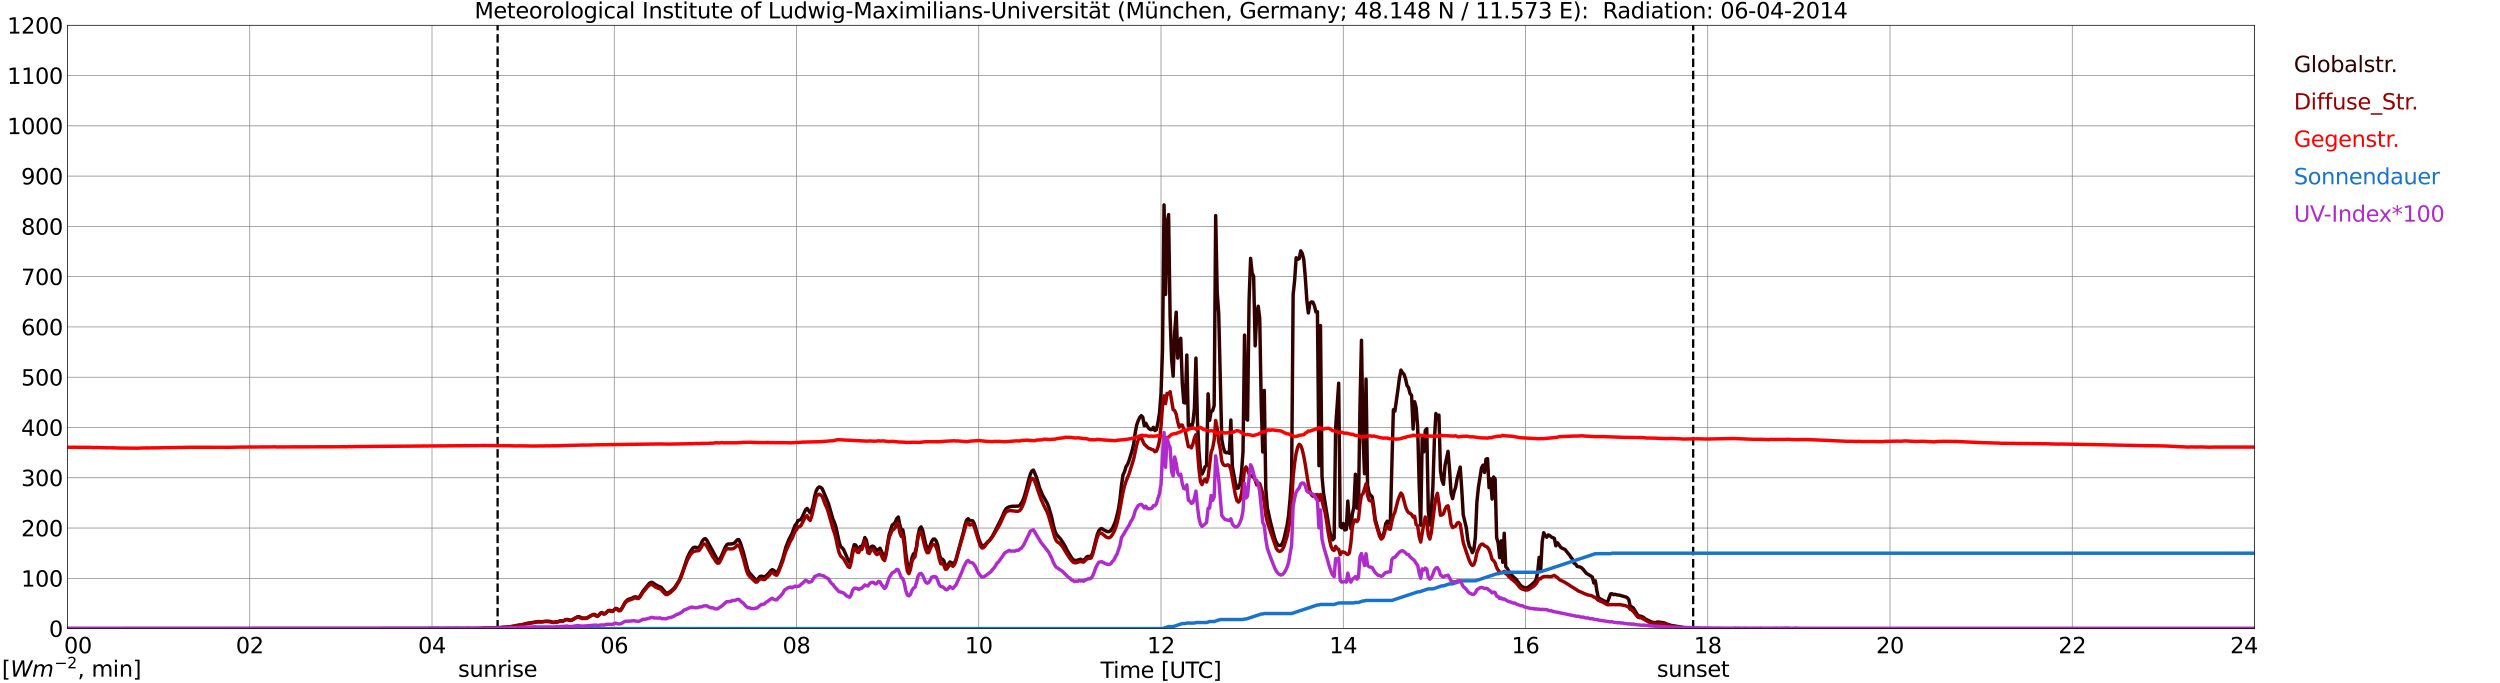 <?xml version="1.0" encoding="utf-8" standalone="no"?>
<!DOCTYPE svg PUBLIC "-//W3C//DTD SVG 1.1//EN"
  "http://www.w3.org/Graphics/SVG/1.1/DTD/svg11.dtd">
<svg xmlns:xlink="http://www.w3.org/1999/xlink" width="1085.4pt" height="296.64pt" viewBox="0 0 1085.4 296.64" xmlns="http://www.w3.org/2000/svg" version="1.1">
 <defs>
  <style type="text/css">*{stroke-linejoin: round; stroke-linecap: butt}</style>
 </defs>
 <g id="figure_1">
  <g id="patch_1">
   <path d="M 0 296.64 
L 1085.4 296.64 
L 1085.4 0 
L 0 0 
z
" style="fill: #ffffff"/>
  </g>
  <g id="axes_1">
   <g id="patch_2">
    <path d="M 29.306 272.909 
L 978.814 272.909 
L 978.814 10.976 
L 29.306 10.976 
z
" style="fill: #ffffff"/>
   </g>
   <g id="patch_3">
    <path d="M 978.814 272.909 
L 978.814 272.909 
L 978.814 10.976 
L 978.814 10.976 
z
" clip-path="url(#p042c0d9326)" style="fill: #d3d3d3; opacity: 0.25; stroke: #d3d3d3; stroke-linejoin: miter"/>
   </g>
   <g id="matplotlib.axis_1">
    <g id="xtick_1">
     <g id="line2d_1">
      <path d="M 29.306 272.909 
L 29.306 10.976 
" clip-path="url(#p042c0d9326)" style="fill: none; stroke: #808080; stroke-width: 0.3; stroke-linecap: square"/>
     </g>
     <g id="line2d_2"/>
     <g id="text_1">
      <!--    00 -->
      <g transform="translate(18.733 283.627) scale(0.095 -0.095)">
       <defs>
        <path id="DejaVuSans-20" transform="scale(0.016)"/>
        <path id="DejaVuSans-30" d="M 2034 4250 
Q 1547 4250 1301 3770 
Q 1056 3291 1056 2328 
Q 1056 1369 1301 889 
Q 1547 409 2034 409 
Q 2525 409 2770 889 
Q 3016 1369 3016 2328 
Q 3016 3291 2770 3770 
Q 2525 4250 2034 4250 
z
M 2034 4750 
Q 2819 4750 3233 4129 
Q 3647 3509 3647 2328 
Q 3647 1150 3233 529 
Q 2819 -91 2034 -91 
Q 1250 -91 836 529 
Q 422 1150 422 2328 
Q 422 3509 836 4129 
Q 1250 4750 2034 4750 
z
" transform="scale(0.016)"/>
       </defs>
       <use xlink:href="#DejaVuSans-20"/>
       <use xlink:href="#DejaVuSans-20" transform="translate(31.787 0)"/>
       <use xlink:href="#DejaVuSans-20" transform="translate(63.574 0)"/>
       <use xlink:href="#DejaVuSans-30" transform="translate(95.361 0)"/>
       <use xlink:href="#DejaVuSans-30" transform="translate(158.984 0)"/>
      </g>
     </g>
    </g>
    <g id="xtick_2">
     <g id="line2d_3">
      <path d="M 108.431 272.909 
L 108.431 10.976 
" clip-path="url(#p042c0d9326)" style="fill: none; stroke: #808080; stroke-width: 0.3; stroke-linecap: square"/>
     </g>
     <g id="line2d_4"/>
     <g id="text_2">
      <!-- 02 -->
      <g transform="translate(102.387 283.627) scale(0.095 -0.095)">
       <defs>
        <path id="DejaVuSans-32" d="M 1228 531 
L 3431 531 
L 3431 0 
L 469 0 
L 469 531 
Q 828 903 1448 1529 
Q 2069 2156 2228 2338 
Q 2531 2678 2651 2914 
Q 2772 3150 2772 3378 
Q 2772 3750 2511 3984 
Q 2250 4219 1831 4219 
Q 1534 4219 1204 4116 
Q 875 4013 500 3803 
L 500 4441 
Q 881 4594 1212 4672 
Q 1544 4750 1819 4750 
Q 2544 4750 2975 4387 
Q 3406 4025 3406 3419 
Q 3406 3131 3298 2873 
Q 3191 2616 2906 2266 
Q 2828 2175 2409 1742 
Q 1991 1309 1228 531 
z
" transform="scale(0.016)"/>
       </defs>
       <use xlink:href="#DejaVuSans-30"/>
       <use xlink:href="#DejaVuSans-32" transform="translate(63.623 0)"/>
      </g>
     </g>
    </g>
    <g id="xtick_3">
     <g id="line2d_5">
      <path d="M 187.557 272.909 
L 187.557 10.976 
" clip-path="url(#p042c0d9326)" style="fill: none; stroke: #808080; stroke-width: 0.3; stroke-linecap: square"/>
     </g>
     <g id="line2d_6"/>
     <g id="text_3">
      <!-- 04 -->
      <g transform="translate(181.513 283.627) scale(0.095 -0.095)">
       <defs>
        <path id="DejaVuSans-34" d="M 2419 4116 
L 825 1625 
L 2419 1625 
L 2419 4116 
z
M 2253 4666 
L 3047 4666 
L 3047 1625 
L 3713 1625 
L 3713 1100 
L 3047 1100 
L 3047 0 
L 2419 0 
L 2419 1100 
L 313 1100 
L 313 1709 
L 2253 4666 
z
" transform="scale(0.016)"/>
       </defs>
       <use xlink:href="#DejaVuSans-30"/>
       <use xlink:href="#DejaVuSans-34" transform="translate(63.623 0)"/>
      </g>
     </g>
    </g>
    <g id="xtick_4">
     <g id="line2d_7">
      <path d="M 266.683 272.909 
L 266.683 10.976 
" clip-path="url(#p042c0d9326)" style="fill: none; stroke: #808080; stroke-width: 0.3; stroke-linecap: square"/>
     </g>
     <g id="line2d_8"/>
     <g id="text_4">
      <!-- 06 -->
      <g transform="translate(260.638 283.627) scale(0.095 -0.095)">
       <defs>
        <path id="DejaVuSans-36" d="M 2113 2584 
Q 1688 2584 1439 2293 
Q 1191 2003 1191 1497 
Q 1191 994 1439 701 
Q 1688 409 2113 409 
Q 2538 409 2786 701 
Q 3034 994 3034 1497 
Q 3034 2003 2786 2293 
Q 2538 2584 2113 2584 
z
M 3366 4563 
L 3366 3988 
Q 3128 4100 2886 4159 
Q 2644 4219 2406 4219 
Q 1781 4219 1451 3797 
Q 1122 3375 1075 2522 
Q 1259 2794 1537 2939 
Q 1816 3084 2150 3084 
Q 2853 3084 3261 2657 
Q 3669 2231 3669 1497 
Q 3669 778 3244 343 
Q 2819 -91 2113 -91 
Q 1303 -91 875 529 
Q 447 1150 447 2328 
Q 447 3434 972 4092 
Q 1497 4750 2381 4750 
Q 2619 4750 2861 4703 
Q 3103 4656 3366 4563 
z
" transform="scale(0.016)"/>
       </defs>
       <use xlink:href="#DejaVuSans-30"/>
       <use xlink:href="#DejaVuSans-36" transform="translate(63.623 0)"/>
      </g>
     </g>
    </g>
    <g id="xtick_5">
     <g id="line2d_9">
      <path d="M 345.808 272.909 
L 345.808 10.976 
" clip-path="url(#p042c0d9326)" style="fill: none; stroke: #808080; stroke-width: 0.3; stroke-linecap: square"/>
     </g>
     <g id="line2d_10"/>
     <g id="text_5">
      <!-- 08 -->
      <g transform="translate(339.764 283.627) scale(0.095 -0.095)">
       <defs>
        <path id="DejaVuSans-38" d="M 2034 2216 
Q 1584 2216 1326 1975 
Q 1069 1734 1069 1313 
Q 1069 891 1326 650 
Q 1584 409 2034 409 
Q 2484 409 2743 651 
Q 3003 894 3003 1313 
Q 3003 1734 2745 1975 
Q 2488 2216 2034 2216 
z
M 1403 2484 
Q 997 2584 770 2862 
Q 544 3141 544 3541 
Q 544 4100 942 4425 
Q 1341 4750 2034 4750 
Q 2731 4750 3128 4425 
Q 3525 4100 3525 3541 
Q 3525 3141 3298 2862 
Q 3072 2584 2669 2484 
Q 3125 2378 3379 2068 
Q 3634 1759 3634 1313 
Q 3634 634 3220 271 
Q 2806 -91 2034 -91 
Q 1263 -91 848 271 
Q 434 634 434 1313 
Q 434 1759 690 2068 
Q 947 2378 1403 2484 
z
M 1172 3481 
Q 1172 3119 1398 2916 
Q 1625 2713 2034 2713 
Q 2441 2713 2670 2916 
Q 2900 3119 2900 3481 
Q 2900 3844 2670 4047 
Q 2441 4250 2034 4250 
Q 1625 4250 1398 4047 
Q 1172 3844 1172 3481 
z
" transform="scale(0.016)"/>
       </defs>
       <use xlink:href="#DejaVuSans-30"/>
       <use xlink:href="#DejaVuSans-38" transform="translate(63.623 0)"/>
      </g>
     </g>
    </g>
    <g id="xtick_6">
     <g id="line2d_11">
      <path d="M 424.934 272.909 
L 424.934 10.976 
" clip-path="url(#p042c0d9326)" style="fill: none; stroke: #808080; stroke-width: 0.3; stroke-linecap: square"/>
     </g>
     <g id="line2d_12"/>
     <g id="text_6">
      <!-- 10 -->
      <g transform="translate(418.89 283.627) scale(0.095 -0.095)">
       <defs>
        <path id="DejaVuSans-31" d="M 794 531 
L 1825 531 
L 1825 4091 
L 703 3866 
L 703 4441 
L 1819 4666 
L 2450 4666 
L 2450 531 
L 3481 531 
L 3481 0 
L 794 0 
L 794 531 
z
" transform="scale(0.016)"/>
       </defs>
       <use xlink:href="#DejaVuSans-31"/>
       <use xlink:href="#DejaVuSans-30" transform="translate(63.623 0)"/>
      </g>
     </g>
    </g>
    <g id="xtick_7">
     <g id="line2d_13">
      <path d="M 504.06 272.909 
L 504.06 10.976 
" clip-path="url(#p042c0d9326)" style="fill: none; stroke: #808080; stroke-width: 0.3; stroke-linecap: square"/>
     </g>
     <g id="line2d_14"/>
     <g id="text_7">
      <!-- 12 -->
      <g transform="translate(498.015 283.627) scale(0.095 -0.095)">
       <use xlink:href="#DejaVuSans-31"/>
       <use xlink:href="#DejaVuSans-32" transform="translate(63.623 0)"/>
      </g>
     </g>
    </g>
    <g id="xtick_8">
     <g id="line2d_15">
      <path d="M 583.185 272.909 
L 583.185 10.976 
" clip-path="url(#p042c0d9326)" style="fill: none; stroke: #808080; stroke-width: 0.3; stroke-linecap: square"/>
     </g>
     <g id="line2d_16"/>
     <g id="text_8">
      <!-- 14 -->
      <g transform="translate(577.141 283.627) scale(0.095 -0.095)">
       <use xlink:href="#DejaVuSans-31"/>
       <use xlink:href="#DejaVuSans-34" transform="translate(63.623 0)"/>
      </g>
     </g>
    </g>
    <g id="xtick_9">
     <g id="line2d_17">
      <path d="M 662.311 272.909 
L 662.311 10.976 
" clip-path="url(#p042c0d9326)" style="fill: none; stroke: #808080; stroke-width: 0.3; stroke-linecap: square"/>
     </g>
     <g id="line2d_18"/>
     <g id="text_9">
      <!-- 16 -->
      <g transform="translate(656.267 283.627) scale(0.095 -0.095)">
       <use xlink:href="#DejaVuSans-31"/>
       <use xlink:href="#DejaVuSans-36" transform="translate(63.623 0)"/>
      </g>
     </g>
    </g>
    <g id="xtick_10">
     <g id="line2d_19">
      <path d="M 741.437 272.909 
L 741.437 10.976 
" clip-path="url(#p042c0d9326)" style="fill: none; stroke: #808080; stroke-width: 0.3; stroke-linecap: square"/>
     </g>
     <g id="line2d_20"/>
     <g id="text_10">
      <!-- 18 -->
      <g transform="translate(735.392 283.627) scale(0.095 -0.095)">
       <use xlink:href="#DejaVuSans-31"/>
       <use xlink:href="#DejaVuSans-38" transform="translate(63.623 0)"/>
      </g>
     </g>
    </g>
    <g id="xtick_11">
     <g id="line2d_21">
      <path d="M 820.562 272.909 
L 820.562 10.976 
" clip-path="url(#p042c0d9326)" style="fill: none; stroke: #808080; stroke-width: 0.3; stroke-linecap: square"/>
     </g>
     <g id="line2d_22"/>
     <g id="text_11">
      <!-- 20 -->
      <g transform="translate(814.518 283.627) scale(0.095 -0.095)">
       <use xlink:href="#DejaVuSans-32"/>
       <use xlink:href="#DejaVuSans-30" transform="translate(63.623 0)"/>
      </g>
     </g>
    </g>
    <g id="xtick_12">
     <g id="line2d_23">
      <path d="M 899.688 272.909 
L 899.688 10.976 
" clip-path="url(#p042c0d9326)" style="fill: none; stroke: #808080; stroke-width: 0.3; stroke-linecap: square"/>
     </g>
     <g id="line2d_24"/>
     <g id="text_12">
      <!-- 22 -->
      <g transform="translate(893.644 283.627) scale(0.095 -0.095)">
       <use xlink:href="#DejaVuSans-32"/>
       <use xlink:href="#DejaVuSans-32" transform="translate(63.623 0)"/>
      </g>
     </g>
    </g>
    <g id="xtick_13">
     <g id="line2d_25">
      <path d="M 978.814 272.909 
L 978.814 10.976 
" clip-path="url(#p042c0d9326)" style="fill: none; stroke: #808080; stroke-width: 0.3; stroke-linecap: square"/>
     </g>
     <g id="line2d_26"/>
     <g id="text_13">
      <!-- 24    -->
      <g transform="translate(968.241 283.627) scale(0.095 -0.095)">
       <use xlink:href="#DejaVuSans-32"/>
       <use xlink:href="#DejaVuSans-34" transform="translate(63.623 0)"/>
       <use xlink:href="#DejaVuSans-20" transform="translate(127.246 0)"/>
       <use xlink:href="#DejaVuSans-20" transform="translate(159.033 0)"/>
       <use xlink:href="#DejaVuSans-20" transform="translate(190.82 0)"/>
      </g>
     </g>
    </g>
    <g id="text_14">
     <!-- Time [UTC] -->
     <g transform="translate(477.806 294.322) scale(0.095 -0.095)">
      <defs>
       <path id="DejaVuSans-54" d="M -19 4666 
L 3928 4666 
L 3928 4134 
L 2272 4134 
L 2272 0 
L 1638 0 
L 1638 4134 
L -19 4134 
L -19 4666 
z
" transform="scale(0.016)"/>
       <path id="DejaVuSans-69" d="M 603 3500 
L 1178 3500 
L 1178 0 
L 603 0 
L 603 3500 
z
M 603 4863 
L 1178 4863 
L 1178 4134 
L 603 4134 
L 603 4863 
z
" transform="scale(0.016)"/>
       <path id="DejaVuSans-6d" d="M 3328 2828 
Q 3544 3216 3844 3400 
Q 4144 3584 4550 3584 
Q 5097 3584 5394 3201 
Q 5691 2819 5691 2113 
L 5691 0 
L 5113 0 
L 5113 2094 
Q 5113 2597 4934 2840 
Q 4756 3084 4391 3084 
Q 3944 3084 3684 2787 
Q 3425 2491 3425 1978 
L 3425 0 
L 2847 0 
L 2847 2094 
Q 2847 2600 2669 2842 
Q 2491 3084 2119 3084 
Q 1678 3084 1418 2786 
Q 1159 2488 1159 1978 
L 1159 0 
L 581 0 
L 581 3500 
L 1159 3500 
L 1159 2956 
Q 1356 3278 1631 3431 
Q 1906 3584 2284 3584 
Q 2666 3584 2933 3390 
Q 3200 3197 3328 2828 
z
" transform="scale(0.016)"/>
       <path id="DejaVuSans-65" d="M 3597 1894 
L 3597 1613 
L 953 1613 
Q 991 1019 1311 708 
Q 1631 397 2203 397 
Q 2534 397 2845 478 
Q 3156 559 3463 722 
L 3463 178 
Q 3153 47 2828 -22 
Q 2503 -91 2169 -91 
Q 1331 -91 842 396 
Q 353 884 353 1716 
Q 353 2575 817 3079 
Q 1281 3584 2069 3584 
Q 2775 3584 3186 3129 
Q 3597 2675 3597 1894 
z
M 3022 2063 
Q 3016 2534 2758 2815 
Q 2500 3097 2075 3097 
Q 1594 3097 1305 2825 
Q 1016 2553 972 2059 
L 3022 2063 
z
" transform="scale(0.016)"/>
       <path id="DejaVuSans-5b" d="M 550 4863 
L 1875 4863 
L 1875 4416 
L 1125 4416 
L 1125 -397 
L 1875 -397 
L 1875 -844 
L 550 -844 
L 550 4863 
z
" transform="scale(0.016)"/>
       <path id="DejaVuSans-55" d="M 556 4666 
L 1191 4666 
L 1191 1831 
Q 1191 1081 1462 751 
Q 1734 422 2344 422 
Q 2950 422 3222 751 
Q 3494 1081 3494 1831 
L 3494 4666 
L 4128 4666 
L 4128 1753 
Q 4128 841 3676 375 
Q 3225 -91 2344 -91 
Q 1459 -91 1007 375 
Q 556 841 556 1753 
L 556 4666 
z
" transform="scale(0.016)"/>
       <path id="DejaVuSans-43" d="M 4122 4306 
L 4122 3641 
Q 3803 3938 3442 4084 
Q 3081 4231 2675 4231 
Q 1875 4231 1450 3742 
Q 1025 3253 1025 2328 
Q 1025 1406 1450 917 
Q 1875 428 2675 428 
Q 3081 428 3442 575 
Q 3803 722 4122 1019 
L 4122 359 
Q 3791 134 3420 21 
Q 3050 -91 2638 -91 
Q 1578 -91 968 557 
Q 359 1206 359 2328 
Q 359 3453 968 4101 
Q 1578 4750 2638 4750 
Q 3056 4750 3426 4639 
Q 3797 4528 4122 4306 
z
" transform="scale(0.016)"/>
       <path id="DejaVuSans-5d" d="M 1947 4863 
L 1947 -844 
L 622 -844 
L 622 -397 
L 1369 -397 
L 1369 4416 
L 622 4416 
L 622 4863 
L 1947 4863 
z
" transform="scale(0.016)"/>
      </defs>
      <use xlink:href="#DejaVuSans-54"/>
      <use xlink:href="#DejaVuSans-69" transform="translate(57.959 0)"/>
      <use xlink:href="#DejaVuSans-6d" transform="translate(85.742 0)"/>
      <use xlink:href="#DejaVuSans-65" transform="translate(183.154 0)"/>
      <use xlink:href="#DejaVuSans-20" transform="translate(244.678 0)"/>
      <use xlink:href="#DejaVuSans-5b" transform="translate(276.465 0)"/>
      <use xlink:href="#DejaVuSans-55" transform="translate(315.479 0)"/>
      <use xlink:href="#DejaVuSans-54" transform="translate(388.672 0)"/>
      <use xlink:href="#DejaVuSans-43" transform="translate(443.881 0)"/>
      <use xlink:href="#DejaVuSans-5d" transform="translate(513.705 0)"/>
     </g>
    </g>
   </g>
   <g id="matplotlib.axis_2">
    <g id="ytick_1">
     <g id="line2d_27">
      <path d="M 29.306 272.909 
L 978.814 272.909 
" clip-path="url(#p042c0d9326)" style="fill: none; stroke: #808080; stroke-width: 0.3; stroke-linecap: square"/>
     </g>
     <g id="line2d_28"/>
     <g id="text_15">
      <!-- 0 -->
      <g transform="translate(21.261 276.518) scale(0.095 -0.095)">
       <use xlink:href="#DejaVuSans-30"/>
      </g>
     </g>
    </g>
    <g id="ytick_2">
     <g id="line2d_29">
      <path d="M 29.306 251.081 
L 978.814 251.081 
" clip-path="url(#p042c0d9326)" style="fill: none; stroke: #808080; stroke-width: 0.3; stroke-linecap: square"/>
     </g>
     <g id="line2d_30"/>
     <g id="text_16">
      <!-- 100 -->
      <g transform="translate(9.173 254.69) scale(0.095 -0.095)">
       <use xlink:href="#DejaVuSans-31"/>
       <use xlink:href="#DejaVuSans-30" transform="translate(63.623 0)"/>
       <use xlink:href="#DejaVuSans-30" transform="translate(127.246 0)"/>
      </g>
     </g>
    </g>
    <g id="ytick_3">
     <g id="line2d_31">
      <path d="M 29.306 229.253 
L 978.814 229.253 
" clip-path="url(#p042c0d9326)" style="fill: none; stroke: #808080; stroke-width: 0.3; stroke-linecap: square"/>
     </g>
     <g id="line2d_32"/>
     <g id="text_17">
      <!-- 200 -->
      <g transform="translate(9.173 232.863) scale(0.095 -0.095)">
       <use xlink:href="#DejaVuSans-32"/>
       <use xlink:href="#DejaVuSans-30" transform="translate(63.623 0)"/>
       <use xlink:href="#DejaVuSans-30" transform="translate(127.246 0)"/>
      </g>
     </g>
    </g>
    <g id="ytick_4">
     <g id="line2d_33">
      <path d="M 29.306 207.426 
L 978.814 207.426 
" clip-path="url(#p042c0d9326)" style="fill: none; stroke: #808080; stroke-width: 0.3; stroke-linecap: square"/>
     </g>
     <g id="line2d_34"/>
     <g id="text_18">
      <!-- 300 -->
      <g transform="translate(9.173 211.035) scale(0.095 -0.095)">
       <defs>
        <path id="DejaVuSans-33" d="M 2597 2516 
Q 3050 2419 3304 2112 
Q 3559 1806 3559 1356 
Q 3559 666 3084 287 
Q 2609 -91 1734 -91 
Q 1441 -91 1130 -33 
Q 819 25 488 141 
L 488 750 
Q 750 597 1062 519 
Q 1375 441 1716 441 
Q 2309 441 2620 675 
Q 2931 909 2931 1356 
Q 2931 1769 2642 2001 
Q 2353 2234 1838 2234 
L 1294 2234 
L 1294 2753 
L 1863 2753 
Q 2328 2753 2575 2939 
Q 2822 3125 2822 3475 
Q 2822 3834 2567 4026 
Q 2313 4219 1838 4219 
Q 1578 4219 1281 4162 
Q 984 4106 628 3988 
L 628 4550 
Q 988 4650 1302 4700 
Q 1616 4750 1894 4750 
Q 2613 4750 3031 4423 
Q 3450 4097 3450 3541 
Q 3450 3153 3228 2886 
Q 3006 2619 2597 2516 
z
" transform="scale(0.016)"/>
       </defs>
       <use xlink:href="#DejaVuSans-33"/>
       <use xlink:href="#DejaVuSans-30" transform="translate(63.623 0)"/>
       <use xlink:href="#DejaVuSans-30" transform="translate(127.246 0)"/>
      </g>
     </g>
    </g>
    <g id="ytick_5">
     <g id="line2d_35">
      <path d="M 29.306 185.598 
L 978.814 185.598 
" clip-path="url(#p042c0d9326)" style="fill: none; stroke: #808080; stroke-width: 0.3; stroke-linecap: square"/>
     </g>
     <g id="line2d_36"/>
     <g id="text_19">
      <!-- 400 -->
      <g transform="translate(9.173 189.207) scale(0.095 -0.095)">
       <use xlink:href="#DejaVuSans-34"/>
       <use xlink:href="#DejaVuSans-30" transform="translate(63.623 0)"/>
       <use xlink:href="#DejaVuSans-30" transform="translate(127.246 0)"/>
      </g>
     </g>
    </g>
    <g id="ytick_6">
     <g id="line2d_37">
      <path d="M 29.306 163.77 
L 978.814 163.77 
" clip-path="url(#p042c0d9326)" style="fill: none; stroke: #808080; stroke-width: 0.3; stroke-linecap: square"/>
     </g>
     <g id="line2d_38"/>
     <g id="text_20">
      <!-- 500 -->
      <g transform="translate(9.173 167.379) scale(0.095 -0.095)">
       <defs>
        <path id="DejaVuSans-35" d="M 691 4666 
L 3169 4666 
L 3169 4134 
L 1269 4134 
L 1269 2991 
Q 1406 3038 1543 3061 
Q 1681 3084 1819 3084 
Q 2600 3084 3056 2656 
Q 3513 2228 3513 1497 
Q 3513 744 3044 326 
Q 2575 -91 1722 -91 
Q 1428 -91 1123 -41 
Q 819 9 494 109 
L 494 744 
Q 775 591 1075 516 
Q 1375 441 1709 441 
Q 2250 441 2565 725 
Q 2881 1009 2881 1497 
Q 2881 1984 2565 2268 
Q 2250 2553 1709 2553 
Q 1456 2553 1204 2497 
Q 953 2441 691 2322 
L 691 4666 
z
" transform="scale(0.016)"/>
       </defs>
       <use xlink:href="#DejaVuSans-35"/>
       <use xlink:href="#DejaVuSans-30" transform="translate(63.623 0)"/>
       <use xlink:href="#DejaVuSans-30" transform="translate(127.246 0)"/>
      </g>
     </g>
    </g>
    <g id="ytick_7">
     <g id="line2d_39">
      <path d="M 29.306 141.942 
L 978.814 141.942 
" clip-path="url(#p042c0d9326)" style="fill: none; stroke: #808080; stroke-width: 0.3; stroke-linecap: square"/>
     </g>
     <g id="line2d_40"/>
     <g id="text_21">
      <!-- 600 -->
      <g transform="translate(9.173 145.551) scale(0.095 -0.095)">
       <use xlink:href="#DejaVuSans-36"/>
       <use xlink:href="#DejaVuSans-30" transform="translate(63.623 0)"/>
       <use xlink:href="#DejaVuSans-30" transform="translate(127.246 0)"/>
      </g>
     </g>
    </g>
    <g id="ytick_8">
     <g id="line2d_41">
      <path d="M 29.306 120.114 
L 978.814 120.114 
" clip-path="url(#p042c0d9326)" style="fill: none; stroke: #808080; stroke-width: 0.3; stroke-linecap: square"/>
     </g>
     <g id="line2d_42"/>
     <g id="text_22">
      <!-- 700 -->
      <g transform="translate(9.173 123.724) scale(0.095 -0.095)">
       <defs>
        <path id="DejaVuSans-37" d="M 525 4666 
L 3525 4666 
L 3525 4397 
L 1831 0 
L 1172 0 
L 2766 4134 
L 525 4134 
L 525 4666 
z
" transform="scale(0.016)"/>
       </defs>
       <use xlink:href="#DejaVuSans-37"/>
       <use xlink:href="#DejaVuSans-30" transform="translate(63.623 0)"/>
       <use xlink:href="#DejaVuSans-30" transform="translate(127.246 0)"/>
      </g>
     </g>
    </g>
    <g id="ytick_9">
     <g id="line2d_43">
      <path d="M 29.306 98.287 
L 978.814 98.287 
" clip-path="url(#p042c0d9326)" style="fill: none; stroke: #808080; stroke-width: 0.3; stroke-linecap: square"/>
     </g>
     <g id="line2d_44"/>
     <g id="text_23">
      <!-- 800 -->
      <g transform="translate(9.173 101.896) scale(0.095 -0.095)">
       <use xlink:href="#DejaVuSans-38"/>
       <use xlink:href="#DejaVuSans-30" transform="translate(63.623 0)"/>
       <use xlink:href="#DejaVuSans-30" transform="translate(127.246 0)"/>
      </g>
     </g>
    </g>
    <g id="ytick_10">
     <g id="line2d_45">
      <path d="M 29.306 76.459 
L 978.814 76.459 
" clip-path="url(#p042c0d9326)" style="fill: none; stroke: #808080; stroke-width: 0.3; stroke-linecap: square"/>
     </g>
     <g id="line2d_46"/>
     <g id="text_24">
      <!-- 900 -->
      <g transform="translate(9.173 80.068) scale(0.095 -0.095)">
       <defs>
        <path id="DejaVuSans-39" d="M 703 97 
L 703 672 
Q 941 559 1184 500 
Q 1428 441 1663 441 
Q 2288 441 2617 861 
Q 2947 1281 2994 2138 
Q 2813 1869 2534 1725 
Q 2256 1581 1919 1581 
Q 1219 1581 811 2004 
Q 403 2428 403 3163 
Q 403 3881 828 4315 
Q 1253 4750 1959 4750 
Q 2769 4750 3195 4129 
Q 3622 3509 3622 2328 
Q 3622 1225 3098 567 
Q 2575 -91 1691 -91 
Q 1453 -91 1209 -44 
Q 966 3 703 97 
z
M 1959 2075 
Q 2384 2075 2632 2365 
Q 2881 2656 2881 3163 
Q 2881 3666 2632 3958 
Q 2384 4250 1959 4250 
Q 1534 4250 1286 3958 
Q 1038 3666 1038 3163 
Q 1038 2656 1286 2365 
Q 1534 2075 1959 2075 
z
" transform="scale(0.016)"/>
       </defs>
       <use xlink:href="#DejaVuSans-39"/>
       <use xlink:href="#DejaVuSans-30" transform="translate(63.623 0)"/>
       <use xlink:href="#DejaVuSans-30" transform="translate(127.246 0)"/>
      </g>
     </g>
    </g>
    <g id="ytick_11">
     <g id="line2d_47">
      <path d="M 29.306 54.631 
L 978.814 54.631 
" clip-path="url(#p042c0d9326)" style="fill: none; stroke: #808080; stroke-width: 0.3; stroke-linecap: square"/>
     </g>
     <g id="line2d_48"/>
     <g id="text_25">
      <!-- 1000 -->
      <g transform="translate(3.128 58.24) scale(0.095 -0.095)">
       <use xlink:href="#DejaVuSans-31"/>
       <use xlink:href="#DejaVuSans-30" transform="translate(63.623 0)"/>
       <use xlink:href="#DejaVuSans-30" transform="translate(127.246 0)"/>
       <use xlink:href="#DejaVuSans-30" transform="translate(190.869 0)"/>
      </g>
     </g>
    </g>
    <g id="ytick_12">
     <g id="line2d_49">
      <path d="M 29.306 32.803 
L 978.814 32.803 
" clip-path="url(#p042c0d9326)" style="fill: none; stroke: #808080; stroke-width: 0.3; stroke-linecap: square"/>
     </g>
     <g id="line2d_50"/>
     <g id="text_26">
      <!-- 1100 -->
      <g transform="translate(3.128 36.413) scale(0.095 -0.095)">
       <use xlink:href="#DejaVuSans-31"/>
       <use xlink:href="#DejaVuSans-31" transform="translate(63.623 0)"/>
       <use xlink:href="#DejaVuSans-30" transform="translate(127.246 0)"/>
       <use xlink:href="#DejaVuSans-30" transform="translate(190.869 0)"/>
      </g>
     </g>
    </g>
    <g id="ytick_13">
     <g id="line2d_51">
      <path d="M 29.306 10.976 
L 978.814 10.976 
" clip-path="url(#p042c0d9326)" style="fill: none; stroke: #808080; stroke-width: 0.3; stroke-linecap: square"/>
     </g>
     <g id="line2d_52"/>
     <g id="text_27">
      <!-- 1200 -->
      <g transform="translate(3.128 14.585) scale(0.095 -0.095)">
       <use xlink:href="#DejaVuSans-31"/>
       <use xlink:href="#DejaVuSans-32" transform="translate(63.623 0)"/>
       <use xlink:href="#DejaVuSans-30" transform="translate(127.246 0)"/>
       <use xlink:href="#DejaVuSans-30" transform="translate(190.869 0)"/>
      </g>
     </g>
    </g>
   </g>
   <g id="line2d_53">
    <path d="M 216.042 272.909 
L 216.042 10.976 
" clip-path="url(#p042c0d9326)" style="fill: none; stroke-dasharray: 3.7,1.6; stroke-dashoffset: 0; stroke: #000000"/>
   </g>
   <g id="line2d_54">
    <path d="M 735.107 272.909 
L 735.107 10.976 
" clip-path="url(#p042c0d9326)" style="fill: none; stroke-dasharray: 3.7,1.6; stroke-dashoffset: 0; stroke: #000000"/>
   </g>
   <g id="line2d_55">
    <path d="M 29.306 272.909 
L 208.657 272.815 
L 210.635 272.695 
L 212.614 272.695 
L 214.592 272.636 
L 216.57 272.549 
L 219.867 272.341 
L 223.823 271.719 
L 225.142 271.453 
L 227.12 271.125 
L 228.439 270.711 
L 233.714 269.853 
L 235.033 269.942 
L 237.67 269.674 
L 238.989 269.822 
L 240.308 270.209 
L 240.967 270.03 
L 242.286 269.912 
L 242.945 269.646 
L 243.604 269.528 
L 244.264 269.615 
L 244.923 269.379 
L 245.583 269.023 
L 246.242 268.934 
L 246.901 269.023 
L 247.561 269.32 
L 248.22 269.2 
L 250.858 267.72 
L 251.517 267.779 
L 252.836 268.342 
L 254.814 268.312 
L 257.451 266.801 
L 258.111 266.714 
L 259.43 267.482 
L 260.089 267.009 
L 260.748 266.151 
L 261.408 265.944 
L 262.067 266.448 
L 262.726 266.417 
L 264.045 265.145 
L 264.705 264.966 
L 265.364 265.204 
L 266.023 265.291 
L 267.342 264.136 
L 268.002 264.315 
L 268.661 264.876 
L 269.32 264.907 
L 269.98 264.077 
L 271.298 261.648 
L 271.958 260.849 
L 272.617 260.286 
L 274.595 259.635 
L 275.255 259.19 
L 275.914 259.103 
L 276.573 259.338 
L 277.233 259.397 
L 277.892 258.806 
L 279.211 256.555 
L 281.849 253.327 
L 282.508 252.882 
L 283.167 252.853 
L 285.145 254.185 
L 287.124 255.045 
L 289.102 257.413 
L 289.761 257.503 
L 291.08 256.791 
L 292.399 255.606 
L 293.058 254.866 
L 294.377 252.792 
L 295.036 251.727 
L 296.355 248.35 
L 298.333 242.339 
L 299.652 239.554 
L 300.971 237.777 
L 301.63 237.57 
L 302.949 237.808 
L 303.608 237.541 
L 304.267 236.415 
L 304.927 234.874 
L 305.586 234.047 
L 306.246 233.868 
L 306.905 234.579 
L 311.521 243.138 
L 312.18 243.404 
L 313.499 240.77 
L 314.818 237.659 
L 315.477 236.563 
L 316.136 236.149 
L 316.796 236.208 
L 318.114 236.059 
L 318.774 235.793 
L 319.433 235.171 
L 320.093 234.372 
L 320.752 234.254 
L 321.411 235.557 
L 322.73 239.761 
L 324.708 247.551 
L 325.368 248.706 
L 328.005 251.638 
L 328.665 251.845 
L 329.983 250.276 
L 330.643 250.158 
L 331.961 250.455 
L 332.621 250.009 
L 333.94 248.676 
L 334.599 247.818 
L 335.258 247.314 
L 335.918 247.61 
L 336.577 248.291 
L 337.236 248.499 
L 337.896 247.7 
L 338.555 246.189 
L 339.874 242.426 
L 341.193 237.541 
L 342.512 234.223 
L 343.83 231.707 
L 345.149 228.092 
L 345.808 227.383 
L 346.468 225.99 
L 347.127 225.813 
L 347.787 225.427 
L 348.446 224.154 
L 349.765 221.282 
L 350.424 220.747 
L 351.743 222.672 
L 352.402 221.369 
L 353.062 218.942 
L 353.721 215.476 
L 354.38 213.046 
L 355.04 211.891 
L 355.699 211.389 
L 356.359 211.625 
L 357.018 212.247 
L 358.996 216.958 
L 359.655 218.555 
L 361.634 225.427 
L 362.293 226.878 
L 362.952 228.921 
L 364.271 235.022 
L 364.93 237.303 
L 365.59 237.808 
L 366.249 238.578 
L 368.227 243.11 
L 368.887 244.116 
L 369.546 242.516 
L 370.206 238.873 
L 370.865 236.474 
L 371.524 236.653 
L 372.184 237.984 
L 372.843 238.578 
L 373.502 237.275 
L 374.162 237.421 
L 374.821 235.793 
L 375.481 233.394 
L 376.14 234.52 
L 376.799 237.808 
L 377.459 238.548 
L 378.118 237.421 
L 378.777 237.096 
L 379.437 237.362 
L 380.096 238.34 
L 380.756 238.993 
L 382.074 238.015 
L 383.393 240.857 
L 384.053 241.51 
L 384.712 239.91 
L 386.031 232.121 
L 387.349 227.974 
L 388.009 227.501 
L 388.668 226.761 
L 389.328 225.191 
L 389.987 224.48 
L 390.646 227.767 
L 391.306 230.137 
L 391.965 230.048 
L 392.624 233.839 
L 393.284 240.442 
L 393.943 244.797 
L 394.603 246.691 
L 395.262 245.716 
L 395.921 242.219 
L 396.581 240.473 
L 397.24 240.089 
L 397.899 237.362 
L 398.559 232.536 
L 399.218 229.574 
L 399.878 228.773 
L 400.537 230.107 
L 401.856 236.149 
L 402.515 238.043 
L 403.175 238.192 
L 403.834 236.86 
L 404.493 235.053 
L 405.153 234.075 
L 405.812 234.047 
L 406.471 234.904 
L 407.131 236.771 
L 407.79 240.324 
L 408.45 242.723 
L 409.109 242.723 
L 409.768 243.435 
L 410.428 245.447 
L 411.087 245.685 
L 411.746 244.974 
L 412.406 243.998 
L 413.065 244.264 
L 413.725 244.886 
L 414.384 244.441 
L 415.043 242.902 
L 416.362 238.043 
L 418.34 230.729 
L 419 227.767 
L 419.659 225.783 
L 420.318 225.191 
L 420.978 226.018 
L 422.297 226.108 
L 422.956 227.293 
L 424.275 231.528 
L 424.934 233.839 
L 425.593 235.616 
L 426.253 236.889 
L 426.912 236.948 
L 427.572 236.622 
L 428.89 235.142 
L 429.55 234.728 
L 430.869 232.831 
L 432.187 230.196 
L 434.825 224.984 
L 436.144 221.902 
L 436.803 220.867 
L 437.462 220.363 
L 438.122 220.066 
L 439.44 219.8 
L 442.078 219.741 
L 442.737 219.416 
L 443.397 218.527 
L 444.056 217.311 
L 444.716 215.506 
L 445.375 213.284 
L 446.694 208.013 
L 447.353 205.821 
L 448.012 204.429 
L 448.672 204.103 
L 449.991 207.183 
L 451.309 211.684 
L 452.628 214.912 
L 454.606 218.379 
L 455.266 220.007 
L 456.584 224.48 
L 457.244 227.677 
L 457.903 230.166 
L 458.563 231.884 
L 459.881 233.394 
L 460.541 234.134 
L 461.859 236.179 
L 462.519 237.334 
L 463.178 238.755 
L 465.156 242.014 
L 465.816 242.961 
L 467.134 243.435 
L 469.113 242.782 
L 469.772 243.256 
L 470.431 243.138 
L 471.091 242.723 
L 471.75 241.835 
L 472.409 241.538 
L 473.069 241.627 
L 473.728 241.392 
L 474.388 239.999 
L 476.366 232.121 
L 477.025 230.491 
L 477.685 229.661 
L 478.344 229.485 
L 479.663 230.314 
L 480.981 230.877 
L 481.641 230.757 
L 482.3 230.284 
L 482.96 229.336 
L 483.619 227.944 
L 484.278 226.287 
L 484.938 223.857 
L 485.597 220.985 
L 486.256 216.779 
L 486.916 210.56 
L 487.575 206.177 
L 488.235 204.784 
L 488.894 202.562 
L 489.553 201.615 
L 490.213 199.928 
L 491.532 195.573 
L 492.191 192.729 
L 492.85 188.021 
L 493.51 184.495 
L 494.169 182.631 
L 494.828 181.239 
L 495.488 180.468 
L 496.147 181.09 
L 496.807 184.851 
L 497.466 183.755 
L 498.125 185.059 
L 498.785 186.006 
L 499.444 186.482 
L 500.103 186.51 
L 500.763 185.532 
L 501.422 186.925 
L 502.082 186.51 
L 502.741 183.461 
L 503.4 179.403 
L 504.06 171.021 
L 504.719 151.769 
L 505.379 88.982 
L 506.038 127.839 
L 506.697 97.008 
L 507.357 93.157 
L 508.016 137.732 
L 508.675 156.152 
L 509.335 163.29 
L 509.994 144.247 
L 510.654 135.54 
L 511.313 155.471 
L 511.972 149.874 
L 512.632 146.882 
L 513.291 166.223 
L 513.95 174.782 
L 514.61 174.959 
L 515.269 154.14 
L 515.929 184.91 
L 516.588 184.319 
L 517.247 185.888 
L 517.907 183.43 
L 518.566 177.27 
L 519.226 155.471 
L 519.885 182.867 
L 520.544 195.988 
L 521.204 203.778 
L 521.863 205.821 
L 522.522 204.577 
L 523.182 202.621 
L 523.841 202.148 
L 524.501 170.991 
L 525.16 182.483 
L 525.819 178.633 
L 526.479 178.307 
L 527.138 176.085 
L 527.797 93.602 
L 528.457 126.861 
L 529.116 136.073 
L 530.435 190.745 
L 531.094 194.152 
L 531.754 196.254 
L 532.413 196.579 
L 533.073 196.344 
L 533.732 196.817 
L 534.391 182.363 
L 535.051 202.534 
L 536.369 209.672 
L 537.029 211.981 
L 537.688 211.833 
L 538.348 209.997 
L 539.007 205.14 
L 539.666 196.077 
L 540.326 145.491 
L 540.985 181.653 
L 541.644 182.393 
L 542.304 130.208 
L 542.963 112.171 
L 543.623 118.51 
L 544.282 120.049 
L 544.941 150.141 
L 545.601 136.636 
L 546.26 132.962 
L 546.919 138.234 
L 547.579 175.878 
L 548.238 196.226 
L 548.898 169.511 
L 549.557 212.247 
L 550.216 220.391 
L 551.535 226.433 
L 552.854 231.617 
L 553.513 233.986 
L 554.173 235.586 
L 554.832 236.712 
L 555.491 236.799 
L 556.151 236.771 
L 556.81 235.703 
L 557.47 233.898 
L 558.788 228.064 
L 559.448 223.74 
L 560.107 216.571 
L 560.766 207.153 
L 561.426 127.988 
L 562.085 121.68 
L 562.745 111.905 
L 563.404 112.586 
L 564.063 112.32 
L 564.723 108.915 
L 565.382 110.01 
L 566.042 112.617 
L 566.701 120.256 
L 567.36 130.09 
L 568.02 135.865 
L 568.679 131.69 
L 569.338 131.096 
L 569.998 131.186 
L 570.657 132.727 
L 571.317 135.42 
L 571.976 135.333 
L 572.635 202.178 
L 573.295 141.344 
L 573.954 206.679 
L 574.613 214.055 
L 577.251 230.345 
L 577.91 232.979 
L 578.57 234.372 
L 579.229 233.691 
L 579.889 185.473 
L 581.207 166.372 
L 581.867 228.507 
L 582.526 229.159 
L 583.185 227.263 
L 583.845 230.076 
L 584.504 229.84 
L 585.164 217.549 
L 585.823 226.612 
L 586.482 229.454 
L 587.142 223.117 
L 587.801 220.155 
L 588.46 205.908 
L 589.12 220.57 
L 589.779 220.66 
L 590.439 176.707 
L 591.098 147.742 
L 591.757 188.82 
L 592.417 205.673 
L 593.076 164.623 
L 593.736 210.647 
L 594.395 214.024 
L 595.054 215.091 
L 595.714 215.624 
L 596.373 219.771 
L 597.032 225.337 
L 598.351 230.076 
L 599.011 232.001 
L 599.67 233.425 
L 600.329 233.01 
L 600.989 230.847 
L 601.648 227.324 
L 602.307 226.287 
L 602.967 227.204 
L 603.626 226.553 
L 604.945 177.893 
L 605.604 178.515 
L 606.923 169.155 
L 607.582 164.119 
L 608.242 160.684 
L 608.901 161.84 
L 609.561 162.46 
L 610.22 164.447 
L 610.879 167.407 
L 611.539 168.295 
L 612.198 170.901 
L 612.858 171.672 
L 613.517 186.274 
L 614.176 174.426 
L 614.836 177.063 
L 615.495 185.297 
L 616.154 210.767 
L 616.814 228.005 
L 617.473 189.295 
L 618.133 196.165 
L 618.792 186.894 
L 619.451 186.095 
L 620.111 221.814 
L 620.77 227.915 
L 621.429 221.548 
L 622.089 211.566 
L 622.748 191.249 
L 623.408 179.521 
L 624.067 181.889 
L 624.726 180.232 
L 625.386 204.28 
L 626.045 208.517 
L 626.705 210.263 
L 627.364 202.089 
L 628.683 195.957 
L 629.342 203.865 
L 630.001 214.203 
L 630.661 216.482 
L 631.32 213.461 
L 631.98 211.507 
L 632.639 207.746 
L 633.958 202.8 
L 634.617 212.247 
L 635.276 223.502 
L 636.595 229.039 
L 637.255 234.341 
L 637.914 237.096 
L 638.573 238.222 
L 639.233 239.94 
L 639.892 238.724 
L 640.552 233.128 
L 641.211 217.933 
L 641.87 211.597 
L 643.189 203.184 
L 643.848 201.971 
L 644.508 205.11 
L 645.167 199.365 
L 645.827 199.127 
L 646.486 211.684 
L 647.145 207.864 
L 647.805 216.661 
L 648.464 207.094 
L 649.123 208.013 
L 649.783 233.425 
L 650.442 235.793 
L 651.102 242.101 
L 651.761 234.815 
L 652.42 244.116 
L 653.08 231.528 
L 653.739 246.041 
L 654.399 246.812 
L 655.717 249.121 
L 657.695 251.074 
L 658.355 251.638 
L 659.674 253.534 
L 660.333 254.303 
L 660.992 254.779 
L 662.311 255.281 
L 662.97 255.163 
L 663.63 254.866 
L 664.949 253.829 
L 666.267 252.616 
L 666.927 251.579 
L 667.586 248.499 
L 668.246 241.983 
L 668.905 247.462 
L 669.564 235.171 
L 670.224 231.292 
L 670.883 232.506 
L 671.542 233.246 
L 672.202 232.239 
L 672.861 232.565 
L 673.521 233.158 
L 674.839 233.719 
L 675.499 236.978 
L 676.158 235.644 
L 676.817 236.474 
L 677.477 237.482 
L 678.136 237.984 
L 679.455 238.548 
L 680.774 240.235 
L 681.433 240.977 
L 682.092 242.042 
L 682.752 242.841 
L 683.411 244.559 
L 684.071 244.886 
L 684.73 245.893 
L 686.049 246.189 
L 686.708 246.543 
L 687.368 247.226 
L 688.686 248.883 
L 690.664 250.068 
L 691.324 250.542 
L 691.983 253.12 
L 692.643 252.172 
L 693.302 256.555 
L 693.961 259.546 
L 697.258 261.323 
L 697.918 261.382 
L 699.236 257.859 
L 699.896 257.769 
L 700.555 258.184 
L 701.215 258.007 
L 701.874 258.243 
L 703.193 258.42 
L 705.83 259.19 
L 706.49 259.515 
L 707.149 260.316 
L 707.808 263.396 
L 708.468 263.486 
L 709.127 263.959 
L 711.105 267.216 
L 711.765 267.454 
L 712.424 267.544 
L 713.083 267.779 
L 713.743 268.194 
L 714.402 268.757 
L 717.04 270.06 
L 718.358 270.327 
L 719.018 270.268 
L 719.677 270.03 
L 721.655 270.296 
L 722.315 270.386 
L 722.974 270.593 
L 724.293 271.156 
L 725.612 271.54 
L 730.887 272.4 
L 732.205 272.518 
L 735.502 272.695 
L 736.162 272.815 
L 736.821 272.725 
L 738.799 272.909 
L 978.154 272.909 
L 978.154 272.909 
" clip-path="url(#p042c0d9326)" style="fill: none; stroke: #330000; stroke-width: 1.5; stroke-linecap: square"/>
   </g>
   <g id="line2d_56">
    <path d="M 29.306 272.909 
L 207.998 272.909 
L 209.317 272.734 
L 213.932 272.649 
L 222.504 272.02 
L 223.823 271.684 
L 224.482 271.516 
L 226.461 271.307 
L 227.779 271.012 
L 228.439 270.802 
L 231.076 270.425 
L 232.395 270.174 
L 233.054 270.047 
L 235.692 270.006 
L 236.351 269.838 
L 238.329 269.921 
L 238.989 270.006 
L 240.308 270.342 
L 240.967 270.13 
L 241.626 270.13 
L 242.286 270.006 
L 242.945 269.711 
L 243.604 269.628 
L 244.264 269.753 
L 245.583 269.124 
L 246.242 269.082 
L 247.561 269.416 
L 248.22 269.292 
L 250.198 268.115 
L 250.858 267.906 
L 252.176 268.325 
L 252.836 268.578 
L 253.495 268.493 
L 254.155 268.537 
L 254.814 268.452 
L 256.133 267.487 
L 257.451 266.941 
L 258.111 266.983 
L 258.77 267.402 
L 259.43 267.613 
L 260.748 266.269 
L 261.408 266.142 
L 262.067 266.646 
L 262.726 266.395 
L 264.045 265.263 
L 264.705 265.177 
L 265.364 265.431 
L 266.023 265.472 
L 266.683 264.758 
L 267.342 264.339 
L 268.002 264.59 
L 268.661 265.177 
L 269.32 265.136 
L 269.98 264.213 
L 271.298 261.862 
L 271.958 261.189 
L 272.617 260.77 
L 274.595 260.057 
L 275.255 259.638 
L 275.914 259.594 
L 276.573 259.847 
L 277.233 259.847 
L 277.892 259.133 
L 279.211 257.077 
L 281.189 254.726 
L 281.849 254.095 
L 282.508 253.759 
L 283.167 253.803 
L 284.486 254.809 
L 285.805 255.44 
L 286.464 255.608 
L 287.124 256.069 
L 288.442 257.579 
L 289.102 258.125 
L 289.761 258.125 
L 291.08 257.287 
L 293.058 255.355 
L 295.036 251.998 
L 295.696 250.529 
L 297.014 246.75 
L 298.333 243.35 
L 299.652 240.916 
L 300.311 240.075 
L 300.971 239.488 
L 302.289 239.152 
L 302.949 239.152 
L 303.608 238.901 
L 304.267 237.934 
L 304.927 236.718 
L 305.586 236.173 
L 306.246 236.297 
L 306.905 237.179 
L 309.543 241.881 
L 310.202 242.762 
L 310.861 243.895 
L 311.521 244.526 
L 312.18 244.441 
L 312.839 243.308 
L 314.818 239.111 
L 315.477 238.355 
L 316.136 238.187 
L 316.796 238.312 
L 318.114 238.27 
L 318.774 237.978 
L 319.433 237.388 
L 320.093 236.633 
L 320.752 236.801 
L 321.411 238.229 
L 322.73 242.468 
L 324.049 247.506 
L 324.708 249.269 
L 325.368 250.151 
L 328.005 252.712 
L 328.665 252.712 
L 329.324 251.871 
L 329.983 251.326 
L 330.643 251.367 
L 331.302 251.577 
L 331.961 251.62 
L 333.94 249.815 
L 334.599 248.975 
L 335.258 248.47 
L 335.918 248.933 
L 336.577 249.562 
L 337.236 249.73 
L 337.896 248.639 
L 339.874 243.559 
L 340.533 241.208 
L 341.193 239.32 
L 343.171 234.872 
L 343.83 233.905 
L 345.149 230.672 
L 345.808 230.002 
L 346.468 228.701 
L 347.127 228.701 
L 347.787 228.112 
L 349.765 224.25 
L 350.424 223.873 
L 351.083 225.3 
L 351.743 225.973 
L 352.402 224.209 
L 354.38 215.729 
L 355.04 214.891 
L 355.699 214.554 
L 356.359 214.974 
L 357.018 215.646 
L 358.337 219.171 
L 358.996 220.557 
L 359.655 222.53 
L 361.634 229.581 
L 362.293 231.471 
L 362.952 233.905 
L 363.612 237.22 
L 364.271 239.866 
L 364.93 241.335 
L 366.249 242.594 
L 368.227 246.037 
L 368.887 246.373 
L 369.546 244.149 
L 370.206 240.244 
L 370.865 238.102 
L 371.524 238.48 
L 372.184 239.698 
L 372.843 239.866 
L 373.502 238.312 
L 374.162 238.606 
L 375.481 234.828 
L 376.14 236.718 
L 376.799 239.993 
L 377.459 240.329 
L 378.118 238.901 
L 378.777 238.524 
L 379.437 239.026 
L 380.096 240.202 
L 380.756 240.789 
L 382.074 239.866 
L 383.393 242.804 
L 384.053 243.35 
L 384.712 240.957 
L 385.371 236.675 
L 386.031 233.359 
L 387.349 230.212 
L 388.009 229.834 
L 388.668 229.079 
L 389.328 227.398 
L 389.987 227.442 
L 390.646 231.218 
L 391.306 232.899 
L 391.965 232.436 
L 392.624 236.969 
L 393.284 244.063 
L 393.943 248.01 
L 394.603 249.06 
L 395.262 247.338 
L 395.921 243.812 
L 396.581 242.385 
L 397.24 241.754 
L 397.899 237.978 
L 398.559 233.359 
L 399.218 231.135 
L 399.878 231.093 
L 400.537 233.067 
L 401.196 236.046 
L 401.856 238.48 
L 402.515 239.949 
L 403.175 239.907 
L 404.493 236.801 
L 405.153 236.382 
L 405.812 236.633 
L 406.471 237.6 
L 407.131 239.571 
L 407.79 242.721 
L 408.45 244.777 
L 409.109 244.651 
L 409.768 245.364 
L 410.428 247.128 
L 411.087 247.043 
L 412.406 244.945 
L 413.725 245.869 
L 414.384 245.155 
L 415.043 243.391 
L 416.362 238.397 
L 417.681 233.946 
L 419.659 227.105 
L 420.318 227.064 
L 420.978 227.987 
L 422.297 227.525 
L 422.956 228.657 
L 425.593 236.969 
L 426.253 237.893 
L 426.912 237.851 
L 427.572 237.179 
L 428.231 236.214 
L 430.869 233.067 
L 433.506 228.701 
L 434.165 227.525 
L 436.144 223.159 
L 436.803 222.277 
L 437.462 221.9 
L 438.122 221.731 
L 438.781 221.69 
L 441.419 221.985 
L 442.078 221.941 
L 442.737 221.648 
L 443.397 220.808 
L 444.056 219.466 
L 444.716 217.702 
L 447.353 208.678 
L 448.012 207.711 
L 448.672 207.965 
L 449.331 209.18 
L 451.969 216.737 
L 453.287 219.675 
L 454.606 222.236 
L 455.266 224.082 
L 457.903 233.235 
L 458.563 234.704 
L 459.222 235.417 
L 459.881 235.795 
L 460.541 236.424 
L 461.2 237.22 
L 463.178 240.412 
L 464.497 242.468 
L 465.816 244.022 
L 466.475 244.314 
L 467.134 244.358 
L 467.794 244.19 
L 468.453 243.895 
L 469.113 243.812 
L 470.431 244.063 
L 471.75 242.762 
L 472.409 242.468 
L 473.069 242.468 
L 473.728 242.258 
L 474.388 240.663 
L 476.366 233.276 
L 477.025 231.849 
L 477.685 231.386 
L 478.344 231.554 
L 480.322 233.191 
L 480.981 233.444 
L 481.641 233.486 
L 482.3 233.023 
L 482.96 232.1 
L 483.619 230.925 
L 484.278 229.371 
L 484.938 227.232 
L 485.597 224.504 
L 487.575 213.673 
L 488.235 210.944 
L 488.894 208.929 
L 490.213 205.697 
L 492.191 199.317 
L 493.51 193.146 
L 494.169 191.004 
L 494.828 189.83 
L 495.488 189.998 
L 496.807 192.895 
L 497.466 193.44 
L 498.125 194.154 
L 498.785 194.615 
L 499.444 194.824 
L 500.103 195.161 
L 500.763 195.329 
L 501.422 196.127 
L 502.082 195.833 
L 502.741 194.111 
L 503.4 191.258 
L 504.06 185.214 
L 504.719 176.356 
L 505.379 171.864 
L 506.038 175.223 
L 506.697 170.772 
L 507.357 171.108 
L 508.016 170.059 
L 509.335 177.866 
L 509.994 178.244 
L 510.654 179.84 
L 511.313 183.072 
L 511.972 185.465 
L 512.632 184.541 
L 513.291 184.541 
L 513.95 186.388 
L 514.61 187.353 
L 515.929 193.901 
L 516.588 193.86 
L 517.247 194.447 
L 517.907 192.768 
L 518.566 190.208 
L 519.226 188.739 
L 519.885 195.538 
L 520.544 203.724 
L 521.204 209.18 
L 521.863 210.398 
L 522.522 208.803 
L 523.182 208.006 
L 523.841 209.307 
L 524.501 207.207 
L 525.819 196.42 
L 526.479 194.573 
L 527.138 191.004 
L 527.797 182.568 
L 528.457 185.969 
L 529.116 191.762 
L 529.776 194.909 
L 530.435 200.157 
L 531.094 201.709 
L 531.754 202.13 
L 532.413 202.045 
L 533.073 201.794 
L 533.732 202.13 
L 534.391 203.85 
L 536.369 215.015 
L 537.029 217.366 
L 537.688 217.997 
L 538.348 217.198 
L 539.007 214.301 
L 539.666 209.811 
L 540.326 203.809 
L 540.985 202.717 
L 541.644 204.018 
L 542.304 205.782 
L 542.963 206.411 
L 544.282 207.292 
L 544.941 208.342 
L 545.601 210.525 
L 546.26 209.643 
L 546.919 209.936 
L 548.238 214.177 
L 548.898 218.248 
L 549.557 223.705 
L 550.216 226.686 
L 551.535 230.631 
L 554.173 238.229 
L 554.832 239.069 
L 555.491 239.403 
L 556.151 239.194 
L 556.81 238.48 
L 557.47 237.179 
L 558.788 232.899 
L 559.448 229.707 
L 560.107 225.259 
L 560.766 218.416 
L 561.426 207.041 
L 562.085 200.954 
L 562.745 196.715 
L 563.404 194.111 
L 564.063 192.895 
L 564.723 193.355 
L 565.382 195.202 
L 566.042 198.057 
L 566.701 201.709 
L 568.02 210.147 
L 568.679 213.085 
L 569.338 214.805 
L 569.998 215.436 
L 570.657 215.183 
L 571.317 214.764 
L 571.976 214.723 
L 572.635 217.198 
L 573.295 214.681 
L 574.613 220.138 
L 575.273 222.404 
L 575.932 226.224 
L 576.592 230.757 
L 577.251 234.492 
L 577.91 237.306 
L 578.57 238.648 
L 579.229 238.984 
L 579.889 237.22 
L 580.548 238.312 
L 581.207 238.438 
L 581.867 240.831 
L 582.526 239.656 
L 583.185 239.656 
L 583.845 239.866 
L 584.504 240.453 
L 585.164 240.748 
L 585.823 240.117 
L 586.482 235.878 
L 587.142 228.784 
L 587.801 226.056 
L 588.46 225.719 
L 589.12 226.475 
L 589.779 225.468 
L 590.439 219.003 
L 591.098 214.891 
L 591.757 214.386 
L 593.076 210.062 
L 593.736 215.1 
L 594.395 217.156 
L 595.054 217.492 
L 595.714 217.324 
L 596.373 221.395 
L 597.032 226.392 
L 599.011 232.94 
L 599.67 234.031 
L 600.329 233.569 
L 600.989 231.639 
L 601.648 229.079 
L 602.307 228.406 
L 602.967 229.624 
L 603.626 229.749 
L 604.286 226.392 
L 604.945 223.79 
L 605.604 222.362 
L 606.923 217.198 
L 607.582 215.436 
L 608.242 214.05 
L 608.901 214.932 
L 610.22 219.97 
L 610.879 221.648 
L 611.539 222.572 
L 612.198 222.866 
L 612.858 223.327 
L 613.517 224.504 
L 614.176 224.124 
L 614.836 227.734 
L 615.495 228.28 
L 616.154 233.067 
L 616.814 235.332 
L 618.133 227.483 
L 618.792 224.46 
L 619.451 226.433 
L 620.111 232.353 
L 620.77 234.031 
L 621.429 231.218 
L 622.748 220.43 
L 623.408 216.106 
L 624.067 214.177 
L 624.726 218.416 
L 625.386 223.705 
L 626.045 223.537 
L 626.705 223.076 
L 627.364 221.103 
L 628.023 219.885 
L 628.683 219.592 
L 629.342 222.991 
L 630.001 227.693 
L 630.661 229.079 
L 631.32 228.657 
L 631.98 228.406 
L 632.639 227.105 
L 633.298 226.811 
L 633.958 227.566 
L 635.276 235.542 
L 636.595 239.571 
L 637.914 243.391 
L 638.573 244.736 
L 639.233 245.491 
L 639.892 245.155 
L 640.552 243.267 
L 641.211 239.907 
L 642.53 236.886 
L 643.189 236.256 
L 643.848 236.256 
L 644.508 236.928 
L 645.167 237.22 
L 645.827 237.642 
L 646.486 238.648 
L 647.145 240.412 
L 647.805 242.889 
L 648.464 243.435 
L 649.123 244.4 
L 649.783 246.456 
L 650.442 247.547 
L 651.102 248.387 
L 651.761 248.556 
L 652.42 248.556 
L 653.08 248.051 
L 653.739 249.06 
L 654.399 249.437 
L 655.058 250.317 
L 656.377 251.494 
L 657.695 252.543 
L 658.355 253.172 
L 659.674 254.851 
L 660.333 255.44 
L 660.992 255.774 
L 662.311 256.195 
L 662.97 256.154 
L 663.63 255.986 
L 665.608 254.683 
L 666.267 254.137 
L 666.927 253.425 
L 668.246 251.199 
L 668.905 251.284 
L 669.564 250.612 
L 670.224 250.317 
L 672.202 250.276 
L 672.861 250.361 
L 673.521 250.317 
L 674.839 249.815 
L 676.158 250.78 
L 676.817 251.452 
L 677.477 251.913 
L 678.796 252.5 
L 680.774 253.676 
L 682.092 254.558 
L 684.071 255.774 
L 685.389 256.656 
L 686.049 256.865 
L 688.027 257.791 
L 689.346 258.293 
L 690.664 258.546 
L 691.324 258.756 
L 691.983 259.26 
L 692.643 259.343 
L 693.302 260.098 
L 693.961 260.644 
L 695.939 261.484 
L 697.918 262.576 
L 699.896 262.49 
L 701.874 262.534 
L 703.193 262.49 
L 705.171 262.827 
L 705.83 262.995 
L 707.149 263.625 
L 707.808 264.549 
L 708.468 264.841 
L 709.127 265.472 
L 711.105 267.947 
L 711.765 268.159 
L 712.424 268.159 
L 716.38 270.342 
L 718.358 270.719 
L 720.337 270.634 
L 722.974 270.888 
L 724.293 271.433 
L 725.612 271.894 
L 726.93 271.935 
L 730.887 272.608 
L 732.205 272.691 
L 736.821 272.902 
L 748.031 272.909 
L 978.154 272.909 
L 978.154 272.909 
" clip-path="url(#p042c0d9326)" style="fill: none; stroke: #990000; stroke-width: 1.5; stroke-linecap: square"/>
   </g>
   <g id="line2d_57">
    <path d="M 29.306 194.163 
L 30.625 194.198 
L 32.603 194.165 
L 33.921 194.202 
L 35.9 194.213 
L 39.197 194.224 
L 40.515 194.32 
L 42.493 194.263 
L 43.812 194.324 
L 46.45 194.416 
L 47.768 194.401 
L 49.087 194.418 
L 51.065 194.514 
L 52.384 194.514 
L 59.637 194.584 
L 61.615 194.499 
L 69.528 194.416 
L 70.847 194.349 
L 78.759 194.268 
L 82.716 194.183 
L 99.86 194.207 
L 103.156 194.121 
L 105.135 194.097 
L 118.982 194.017 
L 119.641 193.98 
L 120.3 194.069 
L 121.619 194.036 
L 150.632 193.956 
L 151.951 193.857 
L 152.61 193.945 
L 153.929 193.873 
L 155.247 193.868 
L 157.226 193.853 
L 209.976 193.434 
L 221.845 193.532 
L 223.823 193.6 
L 225.801 193.554 
L 228.439 193.604 
L 229.757 193.624 
L 231.076 193.65 
L 242.286 193.534 
L 244.923 193.43 
L 252.836 193.231 
L 256.133 193.209 
L 258.111 193.135 
L 286.464 192.746 
L 288.442 192.779 
L 291.08 192.794 
L 300.311 192.635 
L 302.289 192.543 
L 303.608 192.572 
L 304.927 192.498 
L 307.564 192.493 
L 308.224 192.408 
L 309.543 192.417 
L 310.861 192.205 
L 312.18 192.303 
L 313.499 192.172 
L 314.158 192.264 
L 317.455 192.242 
L 319.433 192.249 
L 320.093 192.257 
L 320.752 192.135 
L 321.411 192.166 
L 322.73 192.028 
L 325.368 192.026 
L 328.665 192.116 
L 329.983 192.164 
L 333.28 192.135 
L 336.577 192.181 
L 337.896 192.192 
L 339.215 192.194 
L 341.852 192.205 
L 343.171 192.262 
L 347.127 192.057 
L 348.446 191.954 
L 356.359 191.747 
L 360.974 191.386 
L 361.634 191.389 
L 363.612 190.884 
L 376.799 191.537 
L 377.459 191.426 
L 379.437 191.555 
L 380.756 191.509 
L 381.415 191.349 
L 382.074 191.504 
L 383.393 191.393 
L 385.371 191.677 
L 386.031 191.729 
L 387.349 191.596 
L 390.646 191.932 
L 391.965 191.939 
L 393.943 192.094 
L 394.603 192.024 
L 395.262 192.087 
L 395.921 191.993 
L 399.218 192.07 
L 401.856 191.764 
L 407.79 191.777 
L 410.428 191.565 
L 414.384 191.373 
L 415.043 191.472 
L 415.703 191.424 
L 418.34 191.662 
L 419 191.664 
L 419.659 191.806 
L 420.978 191.546 
L 422.297 191.441 
L 424.275 191.323 
L 425.593 191.269 
L 426.253 191.43 
L 426.912 191.435 
L 428.231 191.64 
L 430.869 191.72 
L 432.187 191.613 
L 432.847 191.679 
L 433.506 191.607 
L 436.144 191.792 
L 441.419 191.397 
L 442.737 191.467 
L 443.397 191.229 
L 445.375 191.144 
L 446.034 191.074 
L 447.353 191.247 
L 449.331 191.334 
L 449.991 191.059 
L 451.969 190.976 
L 452.628 190.9 
L 453.287 190.655 
L 455.925 190.817 
L 456.584 190.725 
L 457.903 190.677 
L 459.222 190.365 
L 461.859 190.059 
L 462.519 189.83 
L 465.156 189.937 
L 466.475 190.125 
L 467.134 190.182 
L 467.794 190.051 
L 471.091 190.461 
L 471.75 190.459 
L 473.069 190.889 
L 475.047 190.967 
L 475.706 190.915 
L 476.366 190.721 
L 479.663 191.059 
L 481.641 191.153 
L 484.278 191.341 
L 484.938 191.159 
L 488.894 190.78 
L 492.191 190.223 
L 492.85 189.913 
L 493.51 189.771 
L 494.828 189.215 
L 495.488 189.009 
L 496.147 188.988 
L 496.807 189.219 
L 497.466 189.066 
L 498.785 189.422 
L 499.444 189.324 
L 500.763 189.4 
L 502.082 189.258 
L 502.741 189.21 
L 503.4 189.442 
L 504.06 189.398 
L 504.719 189.54 
L 505.379 190.236 
L 506.038 189.944 
L 506.697 189.959 
L 507.357 189.804 
L 508.016 189.108 
L 508.675 188.608 
L 509.994 188.228 
L 510.654 188.289 
L 511.313 187.868 
L 512.632 187.418 
L 513.291 186.993 
L 514.61 186.676 
L 515.269 186.816 
L 515.929 186.364 
L 517.247 185.984 
L 517.907 185.847 
L 518.566 185.947 
L 519.226 186.368 
L 519.885 186.122 
L 520.544 185.709 
L 521.204 185.55 
L 522.522 186.453 
L 523.841 186.763 
L 524.501 187.115 
L 525.16 187.154 
L 525.819 186.923 
L 527.138 187.344 
L 527.797 188.016 
L 528.457 188.088 
L 529.776 187.87 
L 530.435 187.567 
L 531.754 187.994 
L 535.051 187.719 
L 537.029 186.977 
L 537.688 187.073 
L 538.348 187.355 
L 539.007 187.8 
L 539.666 188.11 
L 540.326 188.621 
L 540.985 188.734 
L 541.644 188.63 
L 542.963 188.846 
L 543.623 189.051 
L 544.282 189.062 
L 546.26 188.51 
L 548.238 187.468 
L 548.898 187.615 
L 549.557 187.289 
L 550.216 186.766 
L 550.876 186.624 
L 551.535 186.835 
L 552.195 186.624 
L 556.151 187.119 
L 556.81 187.407 
L 557.47 187.87 
L 558.129 188.023 
L 558.788 188.348 
L 559.448 188.4 
L 560.766 189.001 
L 561.426 189.439 
L 562.085 189.538 
L 563.404 189.322 
L 564.063 188.985 
L 566.042 188.752 
L 566.701 188.069 
L 567.36 187.73 
L 568.02 187.126 
L 568.679 187.202 
L 571.317 186.248 
L 571.976 186.242 
L 572.635 185.62 
L 573.295 185.849 
L 573.954 186.301 
L 574.613 186.333 
L 575.273 186.05 
L 576.592 185.927 
L 577.251 186.071 
L 578.57 187.008 
L 579.229 186.986 
L 581.207 187.752 
L 582.526 187.671 
L 583.845 188.11 
L 584.504 188.003 
L 586.482 188.551 
L 587.142 188.492 
L 588.46 189.066 
L 589.779 189.149 
L 591.098 189.889 
L 591.757 189.581 
L 592.417 189.529 
L 593.076 189.627 
L 593.736 189.26 
L 595.054 189.247 
L 595.714 189.409 
L 596.373 189.289 
L 600.329 190.23 
L 601.648 190.179 
L 602.307 190.195 
L 602.967 190.411 
L 606.264 190.673 
L 606.923 190.559 
L 607.582 190.568 
L 608.901 190.197 
L 609.561 189.933 
L 610.22 189.928 
L 610.879 189.544 
L 611.539 189.501 
L 612.198 189.319 
L 612.858 189.267 
L 613.517 188.933 
L 614.836 189.154 
L 615.495 189.252 
L 616.154 188.994 
L 616.814 188.946 
L 617.473 189.073 
L 618.133 189.025 
L 618.792 189.389 
L 619.451 189.538 
L 620.111 189.317 
L 621.429 189.346 
L 622.748 189.381 
L 624.726 189.317 
L 625.386 189.051 
L 631.32 189.352 
L 631.98 189.169 
L 632.639 189.505 
L 633.298 189.688 
L 634.617 189.439 
L 635.936 189.453 
L 636.595 189.352 
L 638.573 189.671 
L 639.233 189.632 
L 643.189 190.123 
L 645.167 190.158 
L 645.827 190.219 
L 646.486 190.051 
L 647.805 189.944 
L 648.464 189.684 
L 649.123 189.653 
L 649.783 189.446 
L 651.761 189.346 
L 652.42 189.007 
L 653.08 189.199 
L 656.377 189.398 
L 660.333 190.072 
L 668.246 190.474 
L 668.905 190.404 
L 670.224 190.452 
L 676.158 189.843 
L 676.817 189.605 
L 680.114 189.45 
L 681.433 189.407 
L 682.752 189.337 
L 685.389 189.295 
L 686.708 189.195 
L 688.686 189.365 
L 690.005 189.413 
L 691.983 189.553 
L 695.939 189.542 
L 705.171 189.893 
L 713.083 189.979 
L 715.062 190.182 
L 718.358 190.219 
L 721.655 190.367 
L 723.633 190.424 
L 724.952 190.33 
L 726.271 190.369 
L 728.249 190.481 
L 729.568 190.522 
L 730.887 190.616 
L 736.821 190.511 
L 738.14 190.529 
L 740.118 190.588 
L 741.437 190.601 
L 752.646 190.376 
L 761.218 190.734 
L 762.537 190.743 
L 764.515 190.738 
L 767.153 190.836 
L 767.812 190.904 
L 768.471 190.773 
L 771.768 190.812 
L 772.428 190.773 
L 773.746 190.808 
L 776.384 190.738 
L 777.703 190.812 
L 779.681 190.874 
L 782.978 190.819 
L 784.956 190.841 
L 786.934 190.932 
L 788.912 191.013 
L 802.1 191.609 
L 804.078 191.598 
L 806.056 191.69 
L 806.715 191.613 
L 808.694 191.707 
L 812.65 191.679 
L 817.265 191.768 
L 818.584 191.605 
L 820.562 191.594 
L 823.859 191.515 
L 825.178 191.557 
L 827.156 191.428 
L 831.772 191.666 
L 834.409 191.592 
L 835.728 191.629 
L 839.684 191.83 
L 841.663 191.679 
L 844.3 191.607 
L 845.619 191.631 
L 850.235 191.686 
L 854.191 191.895 
L 861.444 192.212 
L 863.422 192.246 
L 866.719 192.356 
L 867.378 192.343 
L 868.697 192.46 
L 883.204 192.598 
L 889.138 192.672 
L 890.457 192.744 
L 893.754 192.814 
L 895.072 192.779 
L 906.941 193.004 
L 908.26 193.004 
L 930.02 193.471 
L 937.273 193.556 
L 939.251 193.602 
L 941.229 193.681 
L 949.801 194.095 
L 951.779 194.036 
L 953.757 194.091 
L 955.735 194.028 
L 959.032 194.159 
L 961.67 194.089 
L 978.154 194.091 
L 978.154 194.091 
" clip-path="url(#p042c0d9326)" style="fill: none; stroke: #ff0000; stroke-width: 1.5; stroke-linecap: square"/>
   </g>
   <g id="line2d_58">
    <path d="M 29.306 272.909 
L 504.719 272.909 
L 507.357 272.036 
L 509.335 272.036 
L 513.291 270.726 
L 514.61 270.726 
L 515.269 270.508 
L 518.566 270.508 
L 519.226 270.289 
L 523.841 270.289 
L 525.16 269.853 
L 527.138 269.853 
L 529.776 268.98 
L 539.666 268.98 
L 540.326 268.762 
L 540.985 268.762 
L 547.579 266.579 
L 548.238 266.579 
L 548.898 266.36 
L 560.766 266.36 
L 571.976 262.65 
L 572.635 262.65 
L 573.295 262.431 
L 579.229 262.431 
L 581.207 261.777 
L 587.801 261.777 
L 588.46 261.558 
L 589.779 261.558 
L 591.757 260.904 
L 592.417 260.904 
L 593.076 260.685 
L 604.286 260.685 
L 615.495 256.975 
L 616.154 256.975 
L 620.111 255.665 
L 622.089 255.665 
L 626.045 254.355 
L 626.705 254.355 
L 629.342 253.482 
L 630.661 253.482 
L 634.617 252.172 
L 640.552 252.172 
L 649.783 249.117 
L 650.442 249.117 
L 651.761 248.68 
L 652.42 248.68 
L 653.08 248.462 
L 667.586 248.462 
L 668.246 248.243 
L 668.905 248.243 
L 692.643 240.385 
L 699.236 240.385 
L 699.896 240.167 
L 978.154 240.167 
L 978.154 240.167 
" clip-path="url(#p042c0d9326)" style="fill: none; stroke: #1773cc; stroke-width: 1.5; stroke-linecap: square"/>
   </g>
   <g id="line2d_59">
    <path d="M 29.306 272.909 
L 185.579 272.909 
L 186.238 272.712 
L 186.898 272.843 
L 189.535 272.734 
L 190.195 272.691 
L 190.854 272.843 
L 193.492 272.843 
L 194.151 272.691 
L 194.81 272.691 
L 195.47 272.843 
L 198.107 272.734 
L 198.767 272.691 
L 199.426 272.843 
L 202.063 272.821 
L 202.723 272.691 
L 203.382 272.691 
L 204.042 272.821 
L 206.679 272.821 
L 207.339 272.669 
L 207.998 272.669 
L 208.657 272.821 
L 214.592 272.734 
L 215.91 272.712 
L 216.57 272.56 
L 217.229 272.538 
L 217.889 272.691 
L 221.186 272.494 
L 221.845 272.429 
L 222.504 272.581 
L 225.801 272.429 
L 226.461 272.276 
L 231.076 272.21 
L 232.395 272.101 
L 233.054 272.232 
L 238.329 272.167 
L 240.308 272.254 
L 241.626 272.036 
L 242.286 272.167 
L 246.242 271.796 
L 246.901 271.992 
L 248.22 272.014 
L 250.858 271.555 
L 252.176 271.796 
L 253.495 271.796 
L 258.77 271.381 
L 259.43 271.555 
L 261.408 271.294 
L 262.067 271.403 
L 263.386 271.053 
L 266.023 271.053 
L 266.683 270.726 
L 267.342 270.551 
L 268.002 270.792 
L 268.661 270.901 
L 269.32 270.835 
L 269.98 270.573 
L 271.298 269.766 
L 272.617 269.7 
L 274.595 269.591 
L 275.255 269.416 
L 275.914 269.656 
L 277.233 269.766 
L 277.892 269.547 
L 279.211 268.849 
L 279.87 268.914 
L 281.849 268.412 
L 282.508 268.15 
L 283.167 268.041 
L 283.827 268.259 
L 285.805 268.369 
L 286.464 268.216 
L 287.124 268.521 
L 289.102 268.674 
L 290.42 268.129 
L 291.08 268.129 
L 292.399 267.605 
L 293.058 267.277 
L 293.717 266.775 
L 294.377 266.666 
L 295.696 265.946 
L 296.355 265.487 
L 297.014 264.833 
L 297.674 264.636 
L 298.992 264.047 
L 300.311 263.545 
L 301.63 263.828 
L 302.949 263.828 
L 303.608 263.479 
L 304.267 263.523 
L 305.586 263.064 
L 306.905 262.999 
L 307.564 263.457 
L 308.883 263.916 
L 309.543 263.872 
L 310.202 264.243 
L 310.861 264.374 
L 311.521 264.33 
L 313.499 262.999 
L 315.477 261.231 
L 316.136 261.253 
L 317.455 261.013 
L 318.114 260.663 
L 318.774 260.751 
L 320.093 260.292 
L 320.752 260.183 
L 322.071 261.449 
L 322.73 261.842 
L 323.39 262.715 
L 324.049 263.392 
L 324.708 263.85 
L 325.368 263.807 
L 326.027 264.134 
L 327.346 264.243 
L 328.005 264.025 
L 328.665 264.003 
L 329.983 262.868 
L 330.643 262.366 
L 331.302 262.431 
L 331.961 262.126 
L 332.621 261.471 
L 333.28 261.078 
L 334.599 260.096 
L 335.258 259.747 
L 335.918 260.183 
L 336.577 260.423 
L 337.236 260.423 
L 337.896 259.594 
L 338.555 259.092 
L 339.874 257.586 
L 340.533 256.254 
L 341.852 255.337 
L 343.171 254.857 
L 343.83 255.206 
L 345.149 254.486 
L 345.808 254.683 
L 347.127 254.399 
L 347.787 253.657 
L 348.446 253.198 
L 349.765 251.932 
L 350.424 252.26 
L 351.083 252.762 
L 351.743 252.696 
L 352.402 252.434 
L 353.721 250.273 
L 355.04 249.771 
L 355.699 249.488 
L 357.018 249.946 
L 357.677 250.033 
L 358.337 250.601 
L 359.655 251.277 
L 360.315 252.391 
L 360.974 253.264 
L 361.634 253.766 
L 362.293 254.704 
L 364.271 256.909 
L 364.93 256.996 
L 366.249 257.433 
L 367.568 258.721 
L 368.887 259.288 
L 369.546 258.241 
L 370.206 256.189 
L 370.865 255.381 
L 371.524 255.337 
L 372.184 255.534 
L 372.843 255.949 
L 373.502 255.534 
L 374.162 255.359 
L 375.481 253.94 
L 376.14 254.268 
L 376.799 254.399 
L 377.459 253.482 
L 378.118 252.936 
L 378.777 252.805 
L 379.437 252.958 
L 380.096 253.548 
L 380.756 253.22 
L 381.415 252.391 
L 382.074 252.631 
L 382.734 253.81 
L 384.053 255.512 
L 384.712 254.704 
L 386.031 250.797 
L 387.349 248.702 
L 388.009 248.396 
L 388.668 247.96 
L 389.328 247.196 
L 389.987 247.392 
L 391.306 250.775 
L 391.965 251.212 
L 392.624 253.264 
L 393.284 256.516 
L 393.943 258.306 
L 394.603 258.699 
L 395.262 258.11 
L 395.921 256.342 
L 396.581 255.337 
L 397.24 254.988 
L 397.899 252.936 
L 398.559 250.273 
L 399.218 249.138 
L 399.878 248.942 
L 400.537 249.684 
L 401.856 252.762 
L 402.515 253.198 
L 403.175 252.958 
L 403.834 251.932 
L 404.493 250.601 
L 405.153 250.383 
L 405.812 250.339 
L 406.471 250.557 
L 407.131 252.041 
L 407.79 253.875 
L 408.45 254.617 
L 409.109 254.748 
L 409.768 255.141 
L 410.428 255.883 
L 411.087 256.08 
L 411.746 255.512 
L 412.406 254.639 
L 413.065 255.185 
L 413.725 255.49 
L 415.043 253.962 
L 417.022 249.64 
L 417.681 248.134 
L 418.34 246.301 
L 419.659 243.769 
L 420.318 243.31 
L 420.978 244.096 
L 422.297 244.402 
L 422.956 245.209 
L 423.615 246.235 
L 424.275 247.785 
L 424.934 249.029 
L 426.253 250.535 
L 426.912 250.514 
L 427.572 250.186 
L 430.209 248.243 
L 430.869 247.305 
L 431.528 246.628 
L 432.187 245.69 
L 432.847 244.467 
L 433.506 243.965 
L 434.825 242.132 
L 436.144 240.167 
L 436.803 239.687 
L 437.462 239.381 
L 438.122 238.945 
L 438.781 239.272 
L 440.759 239.25 
L 441.419 238.879 
L 442.078 238.988 
L 442.737 238.377 
L 443.397 238.05 
L 444.056 237.177 
L 444.716 236.042 
L 447.353 230.563 
L 448.672 230.017 
L 451.969 235.518 
L 455.266 239.665 
L 456.584 242.263 
L 457.244 244.009 
L 457.903 245.297 
L 458.563 246.257 
L 461.2 247.981 
L 463.838 250.623 
L 464.497 250.994 
L 465.156 251.801 
L 465.816 251.976 
L 466.475 252.5 
L 467.134 252.238 
L 467.794 252.434 
L 468.453 251.976 
L 469.113 252.238 
L 469.772 252.02 
L 470.431 252.369 
L 471.091 251.889 
L 472.409 251.321 
L 473.069 251.277 
L 473.728 251.016 
L 474.388 250.011 
L 475.047 248.462 
L 475.706 246.475 
L 477.025 244.118 
L 478.344 243.856 
L 479.663 244.555 
L 480.322 244.882 
L 481.641 245.078 
L 482.3 244.707 
L 482.96 243.725 
L 483.619 243.136 
L 484.278 241.695 
L 484.938 240.647 
L 486.256 236.74 
L 486.916 233.313 
L 487.575 232.375 
L 489.553 229.013 
L 490.213 228.075 
L 490.872 226.547 
L 491.532 225.608 
L 492.191 224.146 
L 492.85 221.766 
L 494.169 219.453 
L 494.828 219.103 
L 495.488 218.951 
L 496.147 219.584 
L 496.807 220.544 
L 497.466 219.758 
L 498.125 220.828 
L 498.785 220.915 
L 499.444 220.85 
L 500.103 220.653 
L 500.763 219.54 
L 501.422 219.562 
L 502.082 218.689 
L 502.741 216.266 
L 503.4 214.41 
L 504.06 210.307 
L 504.719 197.952 
L 505.379 187.781 
L 506.038 202.864 
L 506.697 190.291 
L 507.357 192.845 
L 508.016 194.307 
L 508.675 204.85 
L 509.335 206.705 
L 509.994 198.411 
L 510.654 201.095 
L 511.313 205.265 
L 511.972 206.509 
L 512.632 205.876 
L 513.291 210.001 
L 513.95 212.075 
L 514.61 212.315 
L 515.269 210.503 
L 515.929 217.161 
L 516.588 217.554 
L 517.247 218.536 
L 517.907 218.252 
L 518.566 216.288 
L 519.226 213.21 
L 519.885 219.889 
L 520.544 225.019 
L 521.204 227.616 
L 521.863 228.577 
L 523.841 226.874 
L 524.501 220.675 
L 525.16 220.631 
L 525.819 215.109 
L 526.479 217.226 
L 527.138 215.851 
L 527.797 197.909 
L 529.116 208.08 
L 530.435 223.84 
L 531.754 225.477 
L 533.732 226.023 
L 534.391 225.237 
L 535.051 227.551 
L 535.71 228.337 
L 536.369 228.795 
L 537.029 228.708 
L 537.688 228.096 
L 538.348 226.83 
L 539.007 225.128 
L 539.666 221.81 
L 540.326 209.892 
L 540.985 216.2 
L 541.644 215.349 
L 542.304 207.513 
L 542.963 201.772 
L 543.623 203.082 
L 544.941 208.364 
L 545.601 208.473 
L 546.26 210.132 
L 546.919 213.472 
L 548.238 226.874 
L 548.898 228.162 
L 549.557 234.055 
L 550.216 238.006 
L 551.535 241.804 
L 553.513 246.803 
L 554.173 248.047 
L 554.832 248.898 
L 555.491 249.422 
L 556.151 249.662 
L 556.81 249.422 
L 557.47 248.767 
L 558.129 247.676 
L 558.788 246.301 
L 559.448 244.227 
L 560.766 236.566 
L 561.426 219.736 
L 562.085 216.2 
L 562.745 213.668 
L 563.404 212.621 
L 564.063 211.878 
L 564.723 210.067 
L 565.382 209.674 
L 566.042 209.805 
L 566.701 210.918 
L 567.36 213.188 
L 568.02 213.69 
L 569.998 214.563 
L 570.657 215.305 
L 571.317 216.44 
L 571.976 217.292 
L 572.635 229.188 
L 573.295 221.373 
L 573.954 234.034 
L 574.613 237.068 
L 575.932 241.63 
L 577.251 246.279 
L 577.91 248.134 
L 578.57 249.575 
L 579.229 250.361 
L 579.889 242.568 
L 580.548 243.289 
L 581.207 242.263 
L 581.867 251.998 
L 582.526 252.74 
L 583.845 252.456 
L 584.504 252.74 
L 585.164 248.833 
L 585.823 251.627 
L 586.482 252.74 
L 587.142 251.43 
L 587.801 251.016 
L 588.46 250.317 
L 589.12 251.452 
L 589.779 250.732 
L 590.439 241.739 
L 591.098 240.298 
L 592.417 245.559 
L 593.076 240.407 
L 593.736 245.449 
L 594.395 246.082 
L 595.714 246.366 
L 597.032 248.593 
L 598.351 249.793 
L 599.011 249.859 
L 599.67 250.208 
L 600.329 249.946 
L 600.989 249.073 
L 601.648 248.571 
L 602.307 248.484 
L 602.967 248.222 
L 603.626 248.243 
L 604.286 242.874 
L 604.945 242.11 
L 605.604 241.979 
L 606.923 240.407 
L 607.582 239.709 
L 608.242 239.25 
L 608.901 239.098 
L 609.561 239.425 
L 610.879 240.691 
L 611.539 240.757 
L 612.198 241.739 
L 614.176 243.485 
L 614.836 244.642 
L 615.495 245.449 
L 616.154 248.789 
L 616.814 251.037 
L 617.473 246.999 
L 618.133 247.501 
L 618.792 246.628 
L 619.451 247.087 
L 620.111 250.688 
L 620.77 251.474 
L 621.429 250.819 
L 622.089 249.4 
L 622.748 247.501 
L 623.408 246.628 
L 624.067 246.475 
L 624.726 247.479 
L 625.386 249.64 
L 626.705 250.601 
L 627.364 249.99 
L 628.023 249.968 
L 628.683 249.706 
L 630.001 252.151 
L 630.661 252.543 
L 631.98 252.565 
L 632.639 252.216 
L 633.958 252.107 
L 635.276 254.639 
L 636.595 255.861 
L 637.255 256.778 
L 637.914 257.389 
L 639.233 258.066 
L 639.892 258.022 
L 640.552 257.367 
L 641.211 256.014 
L 642.53 255.206 
L 643.189 255.032 
L 643.848 255.206 
L 644.508 255.534 
L 645.167 255.381 
L 645.827 255.578 
L 646.486 256.232 
L 647.145 256.625 
L 647.805 257.411 
L 648.464 257.084 
L 649.123 257.236 
L 649.783 258.808 
L 650.442 259.005 
L 651.102 259.878 
L 651.761 259.572 
L 652.42 260.161 
L 653.08 260.03 
L 654.399 260.882 
L 655.058 261.187 
L 655.717 261.318 
L 657.036 261.842 
L 657.695 261.82 
L 658.355 262.257 
L 660.333 262.999 
L 660.992 262.977 
L 661.652 263.414 
L 663.63 263.959 
L 664.949 264.221 
L 665.608 264.156 
L 666.267 264.461 
L 666.927 264.309 
L 667.586 264.505 
L 668.246 264.483 
L 668.905 264.658 
L 669.564 264.549 
L 671.542 264.68 
L 672.202 264.985 
L 672.861 265.16 
L 673.521 265.16 
L 674.18 265.444 
L 677.477 266.099 
L 684.73 267.605 
L 685.389 267.539 
L 686.049 267.823 
L 686.708 267.954 
L 687.368 267.888 
L 688.027 268.172 
L 688.686 268.325 
L 689.346 268.238 
L 690.005 268.521 
L 690.664 268.652 
L 691.324 268.565 
L 691.983 268.871 
L 692.643 269.002 
L 693.302 268.936 
L 693.961 269.22 
L 699.236 270.006 
L 699.896 269.897 
L 700.555 270.159 
L 702.533 270.399 
L 703.193 270.333 
L 703.852 270.53 
L 704.511 270.442 
L 705.171 270.682 
L 707.149 270.901 
L 707.808 270.835 
L 708.468 271.032 
L 709.127 270.922 
L 709.786 271.141 
L 713.083 271.468 
L 713.743 271.359 
L 714.402 271.577 
L 715.062 271.468 
L 715.721 271.665 
L 719.018 271.905 
L 723.633 272.167 
L 729.568 272.45 
L 731.546 272.516 
L 732.205 272.407 
L 732.865 272.581 
L 733.524 272.429 
L 734.184 272.625 
L 734.843 272.494 
L 735.502 272.647 
L 742.096 272.669 
L 743.415 272.778 
L 744.734 272.778 
L 745.393 272.647 
L 746.052 272.8 
L 746.712 272.691 
L 747.371 272.821 
L 750.668 272.821 
L 752.646 272.821 
L 753.306 272.669 
L 753.965 272.821 
L 754.624 272.712 
L 755.943 272.821 
L 757.262 272.821 
L 757.921 272.691 
L 758.581 272.843 
L 762.537 272.821 
L 763.856 272.821 
L 764.515 272.691 
L 765.174 272.843 
L 769.131 272.821 
L 770.449 272.821 
L 771.109 272.691 
L 771.768 272.843 
L 776.384 272.691 
L 777.043 272.843 
L 779.021 272.843 
L 779.681 272.691 
L 780.34 272.843 
L 781.659 272.909 
L 978.154 272.909 
L 978.154 272.909 
" clip-path="url(#p042c0d9326)" style="fill: none; stroke: #b02bcc; stroke-width: 1.5; stroke-linecap: square"/>
   </g>
   <g id="patch_4">
    <path d="M 29.306 272.909 
L 29.306 10.976 
" style="fill: none; stroke: #000000; stroke-width: 0.3; stroke-linejoin: miter; stroke-linecap: square"/>
   </g>
   <g id="patch_5">
    <path d="M 978.814 272.909 
L 978.814 10.976 
" style="fill: none; stroke: #000000; stroke-width: 0.3; stroke-linejoin: miter; stroke-linecap: square"/>
   </g>
   <g id="patch_6">
    <path d="M 29.306 272.909 
L 978.814 272.909 
" style="fill: none; stroke: #000000; stroke-width: 0.3; stroke-linejoin: miter; stroke-linecap: square"/>
   </g>
   <g id="patch_7">
    <path d="M 29.306 10.976 
L 978.814 10.976 
" style="fill: none; stroke: #000000; stroke-width: 0.3; stroke-linejoin: miter; stroke-linecap: square"/>
   </g>
   <g id="text_28">
    <!-- sunrise -->
    <g transform="translate(198.878 293.863) scale(0.095 -0.095)">
     <defs>
      <path id="DejaVuSans-73" d="M 2834 3397 
L 2834 2853 
Q 2591 2978 2328 3040 
Q 2066 3103 1784 3103 
Q 1356 3103 1142 2972 
Q 928 2841 928 2578 
Q 928 2378 1081 2264 
Q 1234 2150 1697 2047 
L 1894 2003 
Q 2506 1872 2764 1633 
Q 3022 1394 3022 966 
Q 3022 478 2636 193 
Q 2250 -91 1575 -91 
Q 1294 -91 989 -36 
Q 684 19 347 128 
L 347 722 
Q 666 556 975 473 
Q 1284 391 1588 391 
Q 1994 391 2212 530 
Q 2431 669 2431 922 
Q 2431 1156 2273 1281 
Q 2116 1406 1581 1522 
L 1381 1569 
Q 847 1681 609 1914 
Q 372 2147 372 2553 
Q 372 3047 722 3315 
Q 1072 3584 1716 3584 
Q 2034 3584 2315 3537 
Q 2597 3491 2834 3397 
z
" transform="scale(0.016)"/>
      <path id="DejaVuSans-75" d="M 544 1381 
L 544 3500 
L 1119 3500 
L 1119 1403 
Q 1119 906 1312 657 
Q 1506 409 1894 409 
Q 2359 409 2629 706 
Q 2900 1003 2900 1516 
L 2900 3500 
L 3475 3500 
L 3475 0 
L 2900 0 
L 2900 538 
Q 2691 219 2414 64 
Q 2138 -91 1772 -91 
Q 1169 -91 856 284 
Q 544 659 544 1381 
z
M 1991 3584 
L 1991 3584 
z
" transform="scale(0.016)"/>
      <path id="DejaVuSans-6e" d="M 3513 2113 
L 3513 0 
L 2938 0 
L 2938 2094 
Q 2938 2591 2744 2837 
Q 2550 3084 2163 3084 
Q 1697 3084 1428 2787 
Q 1159 2491 1159 1978 
L 1159 0 
L 581 0 
L 581 3500 
L 1159 3500 
L 1159 2956 
Q 1366 3272 1645 3428 
Q 1925 3584 2291 3584 
Q 2894 3584 3203 3211 
Q 3513 2838 3513 2113 
z
" transform="scale(0.016)"/>
      <path id="DejaVuSans-72" d="M 2631 2963 
Q 2534 3019 2420 3045 
Q 2306 3072 2169 3072 
Q 1681 3072 1420 2755 
Q 1159 2438 1159 1844 
L 1159 0 
L 581 0 
L 581 3500 
L 1159 3500 
L 1159 2956 
Q 1341 3275 1631 3429 
Q 1922 3584 2338 3584 
Q 2397 3584 2469 3576 
Q 2541 3569 2628 3553 
L 2631 2963 
z
" transform="scale(0.016)"/>
     </defs>
     <use xlink:href="#DejaVuSans-73"/>
     <use xlink:href="#DejaVuSans-75" transform="translate(52.1 0)"/>
     <use xlink:href="#DejaVuSans-6e" transform="translate(115.479 0)"/>
     <use xlink:href="#DejaVuSans-72" transform="translate(178.857 0)"/>
     <use xlink:href="#DejaVuSans-69" transform="translate(219.971 0)"/>
     <use xlink:href="#DejaVuSans-73" transform="translate(247.754 0)"/>
     <use xlink:href="#DejaVuSans-65" transform="translate(299.854 0)"/>
    </g>
   </g>
   <g id="text_29">
    <!-- sunset -->
    <g transform="translate(719.352 293.863) scale(0.095 -0.095)">
     <defs>
      <path id="DejaVuSans-74" d="M 1172 4494 
L 1172 3500 
L 2356 3500 
L 2356 3053 
L 1172 3053 
L 1172 1153 
Q 1172 725 1289 603 
Q 1406 481 1766 481 
L 2356 481 
L 2356 0 
L 1766 0 
Q 1100 0 847 248 
Q 594 497 594 1153 
L 594 3053 
L 172 3053 
L 172 3500 
L 594 3500 
L 594 4494 
L 1172 4494 
z
" transform="scale(0.016)"/>
     </defs>
     <use xlink:href="#DejaVuSans-73"/>
     <use xlink:href="#DejaVuSans-75" transform="translate(52.1 0)"/>
     <use xlink:href="#DejaVuSans-6e" transform="translate(115.479 0)"/>
     <use xlink:href="#DejaVuSans-73" transform="translate(178.857 0)"/>
     <use xlink:href="#DejaVuSans-65" transform="translate(230.957 0)"/>
     <use xlink:href="#DejaVuSans-74" transform="translate(292.48 0)"/>
    </g>
   </g>
   <g id="text_30">
    <!-- [$Wm^{-2}$, min] -->
    <g transform="translate(0.821 293.863) scale(0.095 -0.095)">
     <defs>
      <path id="DejaVuSans-Oblique-57" d="M 616 4666 
L 1228 4666 
L 1453 697 
L 3213 4666 
L 3916 4666 
L 4147 697 
L 5888 4666 
L 6528 4666 
L 4453 0 
L 3659 0 
L 3444 3891 
L 1697 0 
L 903 0 
L 616 4666 
z
" transform="scale(0.016)"/>
      <path id="DejaVuSans-Oblique-6d" d="M 5747 2113 
L 5338 0 
L 4763 0 
L 5166 2094 
Q 5191 2228 5203 2325 
Q 5216 2422 5216 2491 
Q 5216 2772 5059 2928 
Q 4903 3084 4622 3084 
Q 4203 3084 3875 2770 
Q 3547 2456 3450 1953 
L 3066 0 
L 2491 0 
L 2900 2094 
Q 2925 2209 2937 2307 
Q 2950 2406 2950 2484 
Q 2950 2769 2794 2926 
Q 2638 3084 2363 3084 
Q 1938 3084 1609 2770 
Q 1281 2456 1184 1953 
L 800 0 
L 225 0 
L 909 3500 
L 1484 3500 
L 1375 2956 
Q 1609 3263 1923 3423 
Q 2238 3584 2597 3584 
Q 2978 3584 3223 3384 
Q 3469 3184 3519 2828 
Q 3781 3197 4126 3390 
Q 4472 3584 4856 3584 
Q 5306 3584 5551 3325 
Q 5797 3066 5797 2591 
Q 5797 2488 5784 2364 
Q 5772 2241 5747 2113 
z
" transform="scale(0.016)"/>
      <path id="DejaVuSans-2212" d="M 678 2272 
L 4684 2272 
L 4684 1741 
L 678 1741 
L 678 2272 
z
" transform="scale(0.016)"/>
      <path id="DejaVuSans-2c" d="M 750 794 
L 1409 794 
L 1409 256 
L 897 -744 
L 494 -744 
L 750 256 
L 750 794 
z
" transform="scale(0.016)"/>
     </defs>
     <use xlink:href="#DejaVuSans-5b" transform="translate(0 0.766)"/>
     <use xlink:href="#DejaVuSans-Oblique-57" transform="translate(39.014 0.766)"/>
     <use xlink:href="#DejaVuSans-Oblique-6d" transform="translate(137.891 0.766)"/>
     <use xlink:href="#DejaVuSans-2212" transform="translate(239.953 39.047) scale(0.7)"/>
     <use xlink:href="#DejaVuSans-32" transform="translate(298.605 39.047) scale(0.7)"/>
     <use xlink:href="#DejaVuSans-2c" transform="translate(345.875 0.766)"/>
     <use xlink:href="#DejaVuSans-20" transform="translate(377.663 0.766)"/>
     <use xlink:href="#DejaVuSans-6d" transform="translate(409.45 0.766)"/>
     <use xlink:href="#DejaVuSans-69" transform="translate(506.862 0.766)"/>
     <use xlink:href="#DejaVuSans-6e" transform="translate(534.645 0.766)"/>
     <use xlink:href="#DejaVuSans-5d" transform="translate(598.024 0.766)"/>
    </g>
   </g>
   <g id="text_31">
    <!-- Globalstr. -->
    <g style="fill: #330000" transform="translate(995.905 31.291) scale(0.095 -0.095)">
     <defs>
      <path id="DejaVuSans-47" d="M 3809 666 
L 3809 1919 
L 2778 1919 
L 2778 2438 
L 4434 2438 
L 4434 434 
Q 4069 175 3628 42 
Q 3188 -91 2688 -91 
Q 1594 -91 976 548 
Q 359 1188 359 2328 
Q 359 3472 976 4111 
Q 1594 4750 2688 4750 
Q 3144 4750 3555 4637 
Q 3966 4525 4313 4306 
L 4313 3634 
Q 3963 3931 3569 4081 
Q 3175 4231 2741 4231 
Q 1884 4231 1454 3753 
Q 1025 3275 1025 2328 
Q 1025 1384 1454 906 
Q 1884 428 2741 428 
Q 3075 428 3337 486 
Q 3600 544 3809 666 
z
" transform="scale(0.016)"/>
      <path id="DejaVuSans-6c" d="M 603 4863 
L 1178 4863 
L 1178 0 
L 603 0 
L 603 4863 
z
" transform="scale(0.016)"/>
      <path id="DejaVuSans-6f" d="M 1959 3097 
Q 1497 3097 1228 2736 
Q 959 2375 959 1747 
Q 959 1119 1226 758 
Q 1494 397 1959 397 
Q 2419 397 2687 759 
Q 2956 1122 2956 1747 
Q 2956 2369 2687 2733 
Q 2419 3097 1959 3097 
z
M 1959 3584 
Q 2709 3584 3137 3096 
Q 3566 2609 3566 1747 
Q 3566 888 3137 398 
Q 2709 -91 1959 -91 
Q 1206 -91 779 398 
Q 353 888 353 1747 
Q 353 2609 779 3096 
Q 1206 3584 1959 3584 
z
" transform="scale(0.016)"/>
      <path id="DejaVuSans-62" d="M 3116 1747 
Q 3116 2381 2855 2742 
Q 2594 3103 2138 3103 
Q 1681 3103 1420 2742 
Q 1159 2381 1159 1747 
Q 1159 1113 1420 752 
Q 1681 391 2138 391 
Q 2594 391 2855 752 
Q 3116 1113 3116 1747 
z
M 1159 2969 
Q 1341 3281 1617 3432 
Q 1894 3584 2278 3584 
Q 2916 3584 3314 3078 
Q 3713 2572 3713 1747 
Q 3713 922 3314 415 
Q 2916 -91 2278 -91 
Q 1894 -91 1617 61 
Q 1341 213 1159 525 
L 1159 0 
L 581 0 
L 581 4863 
L 1159 4863 
L 1159 2969 
z
" transform="scale(0.016)"/>
      <path id="DejaVuSans-61" d="M 2194 1759 
Q 1497 1759 1228 1600 
Q 959 1441 959 1056 
Q 959 750 1161 570 
Q 1363 391 1709 391 
Q 2188 391 2477 730 
Q 2766 1069 2766 1631 
L 2766 1759 
L 2194 1759 
z
M 3341 1997 
L 3341 0 
L 2766 0 
L 2766 531 
Q 2569 213 2275 61 
Q 1981 -91 1556 -91 
Q 1019 -91 701 211 
Q 384 513 384 1019 
Q 384 1609 779 1909 
Q 1175 2209 1959 2209 
L 2766 2209 
L 2766 2266 
Q 2766 2663 2505 2880 
Q 2244 3097 1772 3097 
Q 1472 3097 1187 3025 
Q 903 2953 641 2809 
L 641 3341 
Q 956 3463 1253 3523 
Q 1550 3584 1831 3584 
Q 2591 3584 2966 3190 
Q 3341 2797 3341 1997 
z
" transform="scale(0.016)"/>
      <path id="DejaVuSans-2e" d="M 684 794 
L 1344 794 
L 1344 0 
L 684 0 
L 684 794 
z
" transform="scale(0.016)"/>
     </defs>
     <use xlink:href="#DejaVuSans-47"/>
     <use xlink:href="#DejaVuSans-6c" transform="translate(77.49 0)"/>
     <use xlink:href="#DejaVuSans-6f" transform="translate(105.273 0)"/>
     <use xlink:href="#DejaVuSans-62" transform="translate(166.455 0)"/>
     <use xlink:href="#DejaVuSans-61" transform="translate(229.932 0)"/>
     <use xlink:href="#DejaVuSans-6c" transform="translate(291.211 0)"/>
     <use xlink:href="#DejaVuSans-73" transform="translate(318.994 0)"/>
     <use xlink:href="#DejaVuSans-74" transform="translate(371.094 0)"/>
     <use xlink:href="#DejaVuSans-72" transform="translate(410.303 0)"/>
     <use xlink:href="#DejaVuSans-2e" transform="translate(442.291 0)"/>
    </g>
   </g>
   <g id="text_32">
    <!-- Diffuse_Str. -->
    <g style="fill: #990000" transform="translate(995.905 47.531) scale(0.095 -0.095)">
     <defs>
      <path id="DejaVuSans-44" d="M 1259 4147 
L 1259 519 
L 2022 519 
Q 2988 519 3436 956 
Q 3884 1394 3884 2338 
Q 3884 3275 3436 3711 
Q 2988 4147 2022 4147 
L 1259 4147 
z
M 628 4666 
L 1925 4666 
Q 3281 4666 3915 4102 
Q 4550 3538 4550 2338 
Q 4550 1131 3912 565 
Q 3275 0 1925 0 
L 628 0 
L 628 4666 
z
" transform="scale(0.016)"/>
      <path id="DejaVuSans-66" d="M 2375 4863 
L 2375 4384 
L 1825 4384 
Q 1516 4384 1395 4259 
Q 1275 4134 1275 3809 
L 1275 3500 
L 2222 3500 
L 2222 3053 
L 1275 3053 
L 1275 0 
L 697 0 
L 697 3053 
L 147 3053 
L 147 3500 
L 697 3500 
L 697 3744 
Q 697 4328 969 4595 
Q 1241 4863 1831 4863 
L 2375 4863 
z
" transform="scale(0.016)"/>
      <path id="DejaVuSans-5f" d="M 3263 -1063 
L 3263 -1509 
L -63 -1509 
L -63 -1063 
L 3263 -1063 
z
" transform="scale(0.016)"/>
      <path id="DejaVuSans-53" d="M 3425 4513 
L 3425 3897 
Q 3066 4069 2747 4153 
Q 2428 4238 2131 4238 
Q 1616 4238 1336 4038 
Q 1056 3838 1056 3469 
Q 1056 3159 1242 3001 
Q 1428 2844 1947 2747 
L 2328 2669 
Q 3034 2534 3370 2195 
Q 3706 1856 3706 1288 
Q 3706 609 3251 259 
Q 2797 -91 1919 -91 
Q 1588 -91 1214 -16 
Q 841 59 441 206 
L 441 856 
Q 825 641 1194 531 
Q 1563 422 1919 422 
Q 2459 422 2753 634 
Q 3047 847 3047 1241 
Q 3047 1584 2836 1778 
Q 2625 1972 2144 2069 
L 1759 2144 
Q 1053 2284 737 2584 
Q 422 2884 422 3419 
Q 422 4038 858 4394 
Q 1294 4750 2059 4750 
Q 2388 4750 2728 4690 
Q 3069 4631 3425 4513 
z
" transform="scale(0.016)"/>
     </defs>
     <use xlink:href="#DejaVuSans-44"/>
     <use xlink:href="#DejaVuSans-69" transform="translate(77.002 0)"/>
     <use xlink:href="#DejaVuSans-66" transform="translate(104.785 0)"/>
     <use xlink:href="#DejaVuSans-66" transform="translate(139.99 0)"/>
     <use xlink:href="#DejaVuSans-75" transform="translate(175.195 0)"/>
     <use xlink:href="#DejaVuSans-73" transform="translate(238.574 0)"/>
     <use xlink:href="#DejaVuSans-65" transform="translate(290.674 0)"/>
     <use xlink:href="#DejaVuSans-5f" transform="translate(352.197 0)"/>
     <use xlink:href="#DejaVuSans-53" transform="translate(402.197 0)"/>
     <use xlink:href="#DejaVuSans-74" transform="translate(465.674 0)"/>
     <use xlink:href="#DejaVuSans-72" transform="translate(504.883 0)"/>
     <use xlink:href="#DejaVuSans-2e" transform="translate(536.871 0)"/>
    </g>
   </g>
   <g id="text_33">
    <!-- Gegenstr. -->
    <g style="fill: #ff0000" transform="translate(995.905 63.771) scale(0.095 -0.095)">
     <defs>
      <path id="DejaVuSans-67" d="M 2906 1791 
Q 2906 2416 2648 2759 
Q 2391 3103 1925 3103 
Q 1463 3103 1205 2759 
Q 947 2416 947 1791 
Q 947 1169 1205 825 
Q 1463 481 1925 481 
Q 2391 481 2648 825 
Q 2906 1169 2906 1791 
z
M 3481 434 
Q 3481 -459 3084 -895 
Q 2688 -1331 1869 -1331 
Q 1566 -1331 1297 -1286 
Q 1028 -1241 775 -1147 
L 775 -588 
Q 1028 -725 1275 -790 
Q 1522 -856 1778 -856 
Q 2344 -856 2625 -561 
Q 2906 -266 2906 331 
L 2906 616 
Q 2728 306 2450 153 
Q 2172 0 1784 0 
Q 1141 0 747 490 
Q 353 981 353 1791 
Q 353 2603 747 3093 
Q 1141 3584 1784 3584 
Q 2172 3584 2450 3431 
Q 2728 3278 2906 2969 
L 2906 3500 
L 3481 3500 
L 3481 434 
z
" transform="scale(0.016)"/>
     </defs>
     <use xlink:href="#DejaVuSans-47"/>
     <use xlink:href="#DejaVuSans-65" transform="translate(77.49 0)"/>
     <use xlink:href="#DejaVuSans-67" transform="translate(139.014 0)"/>
     <use xlink:href="#DejaVuSans-65" transform="translate(202.49 0)"/>
     <use xlink:href="#DejaVuSans-6e" transform="translate(264.014 0)"/>
     <use xlink:href="#DejaVuSans-73" transform="translate(327.393 0)"/>
     <use xlink:href="#DejaVuSans-74" transform="translate(379.492 0)"/>
     <use xlink:href="#DejaVuSans-72" transform="translate(418.701 0)"/>
     <use xlink:href="#DejaVuSans-2e" transform="translate(450.689 0)"/>
    </g>
   </g>
   <g id="text_34">
    <!-- Sonnendauer -->
    <g style="fill: #1773cc" transform="translate(995.905 80.01) scale(0.095 -0.095)">
     <defs>
      <path id="DejaVuSans-64" d="M 2906 2969 
L 2906 4863 
L 3481 4863 
L 3481 0 
L 2906 0 
L 2906 525 
Q 2725 213 2448 61 
Q 2172 -91 1784 -91 
Q 1150 -91 751 415 
Q 353 922 353 1747 
Q 353 2572 751 3078 
Q 1150 3584 1784 3584 
Q 2172 3584 2448 3432 
Q 2725 3281 2906 2969 
z
M 947 1747 
Q 947 1113 1208 752 
Q 1469 391 1925 391 
Q 2381 391 2643 752 
Q 2906 1113 2906 1747 
Q 2906 2381 2643 2742 
Q 2381 3103 1925 3103 
Q 1469 3103 1208 2742 
Q 947 2381 947 1747 
z
" transform="scale(0.016)"/>
     </defs>
     <use xlink:href="#DejaVuSans-53"/>
     <use xlink:href="#DejaVuSans-6f" transform="translate(63.477 0)"/>
     <use xlink:href="#DejaVuSans-6e" transform="translate(124.658 0)"/>
     <use xlink:href="#DejaVuSans-6e" transform="translate(188.037 0)"/>
     <use xlink:href="#DejaVuSans-65" transform="translate(251.416 0)"/>
     <use xlink:href="#DejaVuSans-6e" transform="translate(312.939 0)"/>
     <use xlink:href="#DejaVuSans-64" transform="translate(376.318 0)"/>
     <use xlink:href="#DejaVuSans-61" transform="translate(439.795 0)"/>
     <use xlink:href="#DejaVuSans-75" transform="translate(501.074 0)"/>
     <use xlink:href="#DejaVuSans-65" transform="translate(564.453 0)"/>
     <use xlink:href="#DejaVuSans-72" transform="translate(625.977 0)"/>
    </g>
   </g>
   <g id="text_35">
    <!-- UV-Index*100 -->
    <g style="fill: #b02bcc" transform="translate(995.905 96.25) scale(0.095 -0.095)">
     <defs>
      <path id="DejaVuSans-56" d="M 1831 0 
L 50 4666 
L 709 4666 
L 2188 738 
L 3669 4666 
L 4325 4666 
L 2547 0 
L 1831 0 
z
" transform="scale(0.016)"/>
      <path id="DejaVuSans-2d" d="M 313 2009 
L 1997 2009 
L 1997 1497 
L 313 1497 
L 313 2009 
z
" transform="scale(0.016)"/>
      <path id="DejaVuSans-49" d="M 628 4666 
L 1259 4666 
L 1259 0 
L 628 0 
L 628 4666 
z
" transform="scale(0.016)"/>
      <path id="DejaVuSans-78" d="M 3513 3500 
L 2247 1797 
L 3578 0 
L 2900 0 
L 1881 1375 
L 863 0 
L 184 0 
L 1544 1831 
L 300 3500 
L 978 3500 
L 1906 2253 
L 2834 3500 
L 3513 3500 
z
" transform="scale(0.016)"/>
      <path id="DejaVuSans-2a" d="M 3009 3897 
L 1888 3291 
L 3009 2681 
L 2828 2375 
L 1778 3009 
L 1778 1831 
L 1422 1831 
L 1422 3009 
L 372 2375 
L 191 2681 
L 1313 3291 
L 191 3897 
L 372 4206 
L 1422 3572 
L 1422 4750 
L 1778 4750 
L 1778 3572 
L 2828 4206 
L 3009 3897 
z
" transform="scale(0.016)"/>
     </defs>
     <use xlink:href="#DejaVuSans-55"/>
     <use xlink:href="#DejaVuSans-56" transform="translate(73.193 0)"/>
     <use xlink:href="#DejaVuSans-2d" transform="translate(135.727 0)"/>
     <use xlink:href="#DejaVuSans-49" transform="translate(171.811 0)"/>
     <use xlink:href="#DejaVuSans-6e" transform="translate(201.303 0)"/>
     <use xlink:href="#DejaVuSans-64" transform="translate(264.682 0)"/>
     <use xlink:href="#DejaVuSans-65" transform="translate(328.158 0)"/>
     <use xlink:href="#DejaVuSans-78" transform="translate(387.932 0)"/>
     <use xlink:href="#DejaVuSans-2a" transform="translate(447.111 0)"/>
     <use xlink:href="#DejaVuSans-31" transform="translate(497.111 0)"/>
     <use xlink:href="#DejaVuSans-30" transform="translate(560.734 0)"/>
     <use xlink:href="#DejaVuSans-30" transform="translate(624.357 0)"/>
    </g>
   </g>
   <g id="text_36">
    <!-- Meteorological Institute of Ludwig-Maximilians-Universität (München, Germany; 48.148 N / 11.573 E):  Radiation: 06-04-2014 -->
    <g transform="translate(206.01 7.976) scale(0.095 -0.095)">
     <defs>
      <path id="DejaVuSans-4d" d="M 628 4666 
L 1569 4666 
L 2759 1491 
L 3956 4666 
L 4897 4666 
L 4897 0 
L 4281 0 
L 4281 4097 
L 3078 897 
L 2444 897 
L 1241 4097 
L 1241 0 
L 628 0 
L 628 4666 
z
" transform="scale(0.016)"/>
      <path id="DejaVuSans-63" d="M 3122 3366 
L 3122 2828 
Q 2878 2963 2633 3030 
Q 2388 3097 2138 3097 
Q 1578 3097 1268 2742 
Q 959 2388 959 1747 
Q 959 1106 1268 751 
Q 1578 397 2138 397 
Q 2388 397 2633 464 
Q 2878 531 3122 666 
L 3122 134 
Q 2881 22 2623 -34 
Q 2366 -91 2075 -91 
Q 1284 -91 818 406 
Q 353 903 353 1747 
Q 353 2603 823 3093 
Q 1294 3584 2113 3584 
Q 2378 3584 2631 3529 
Q 2884 3475 3122 3366 
z
" transform="scale(0.016)"/>
      <path id="DejaVuSans-4c" d="M 628 4666 
L 1259 4666 
L 1259 531 
L 3531 531 
L 3531 0 
L 628 0 
L 628 4666 
z
" transform="scale(0.016)"/>
      <path id="DejaVuSans-77" d="M 269 3500 
L 844 3500 
L 1563 769 
L 2278 3500 
L 2956 3500 
L 3675 769 
L 4391 3500 
L 4966 3500 
L 4050 0 
L 3372 0 
L 2619 2869 
L 1863 0 
L 1184 0 
L 269 3500 
z
" transform="scale(0.016)"/>
      <path id="DejaVuSans-76" d="M 191 3500 
L 800 3500 
L 1894 563 
L 2988 3500 
L 3597 3500 
L 2284 0 
L 1503 0 
L 191 3500 
z
" transform="scale(0.016)"/>
      <path id="DejaVuSans-e4" d="M 2194 1759 
Q 1497 1759 1228 1600 
Q 959 1441 959 1056 
Q 959 750 1161 570 
Q 1363 391 1709 391 
Q 2188 391 2477 730 
Q 2766 1069 2766 1631 
L 2766 1759 
L 2194 1759 
z
M 3341 1997 
L 3341 0 
L 2766 0 
L 2766 531 
Q 2569 213 2275 61 
Q 1981 -91 1556 -91 
Q 1019 -91 701 211 
Q 384 513 384 1019 
Q 384 1609 779 1909 
Q 1175 2209 1959 2209 
L 2766 2209 
L 2766 2266 
Q 2766 2663 2505 2880 
Q 2244 3097 1772 3097 
Q 1472 3097 1187 3025 
Q 903 2953 641 2809 
L 641 3341 
Q 956 3463 1253 3523 
Q 1550 3584 1831 3584 
Q 2591 3584 2966 3190 
Q 3341 2797 3341 1997 
z
M 2150 4850 
L 2784 4850 
L 2784 4219 
L 2150 4219 
L 2150 4850 
z
M 928 4850 
L 1562 4850 
L 1562 4219 
L 928 4219 
L 928 4850 
z
" transform="scale(0.016)"/>
      <path id="DejaVuSans-28" d="M 1984 4856 
Q 1566 4138 1362 3434 
Q 1159 2731 1159 2009 
Q 1159 1288 1364 580 
Q 1569 -128 1984 -844 
L 1484 -844 
Q 1016 -109 783 600 
Q 550 1309 550 2009 
Q 550 2706 781 3412 
Q 1013 4119 1484 4856 
L 1984 4856 
z
" transform="scale(0.016)"/>
      <path id="DejaVuSans-fc" d="M 544 1381 
L 544 3500 
L 1119 3500 
L 1119 1403 
Q 1119 906 1312 657 
Q 1506 409 1894 409 
Q 2359 409 2629 706 
Q 2900 1003 2900 1516 
L 2900 3500 
L 3475 3500 
L 3475 0 
L 2900 0 
L 2900 538 
Q 2691 219 2414 64 
Q 2138 -91 1772 -91 
Q 1169 -91 856 284 
Q 544 659 544 1381 
z
M 1991 3584 
L 1991 3584 
z
M 2278 4850 
L 2912 4850 
L 2912 4219 
L 2278 4219 
L 2278 4850 
z
M 1056 4850 
L 1690 4850 
L 1690 4219 
L 1056 4219 
L 1056 4850 
z
" transform="scale(0.016)"/>
      <path id="DejaVuSans-68" d="M 3513 2113 
L 3513 0 
L 2938 0 
L 2938 2094 
Q 2938 2591 2744 2837 
Q 2550 3084 2163 3084 
Q 1697 3084 1428 2787 
Q 1159 2491 1159 1978 
L 1159 0 
L 581 0 
L 581 4863 
L 1159 4863 
L 1159 2956 
Q 1366 3272 1645 3428 
Q 1925 3584 2291 3584 
Q 2894 3584 3203 3211 
Q 3513 2838 3513 2113 
z
" transform="scale(0.016)"/>
      <path id="DejaVuSans-79" d="M 2059 -325 
Q 1816 -950 1584 -1140 
Q 1353 -1331 966 -1331 
L 506 -1331 
L 506 -850 
L 844 -850 
Q 1081 -850 1212 -737 
Q 1344 -625 1503 -206 
L 1606 56 
L 191 3500 
L 800 3500 
L 1894 763 
L 2988 3500 
L 3597 3500 
L 2059 -325 
z
" transform="scale(0.016)"/>
      <path id="DejaVuSans-3b" d="M 750 3309 
L 1409 3309 
L 1409 2516 
L 750 2516 
L 750 3309 
z
M 750 794 
L 1409 794 
L 1409 256 
L 897 -744 
L 494 -744 
L 750 256 
L 750 794 
z
" transform="scale(0.016)"/>
      <path id="DejaVuSans-4e" d="M 628 4666 
L 1478 4666 
L 3547 763 
L 3547 4666 
L 4159 4666 
L 4159 0 
L 3309 0 
L 1241 3903 
L 1241 0 
L 628 0 
L 628 4666 
z
" transform="scale(0.016)"/>
      <path id="DejaVuSans-2f" d="M 1625 4666 
L 2156 4666 
L 531 -594 
L 0 -594 
L 1625 4666 
z
" transform="scale(0.016)"/>
      <path id="DejaVuSans-45" d="M 628 4666 
L 3578 4666 
L 3578 4134 
L 1259 4134 
L 1259 2753 
L 3481 2753 
L 3481 2222 
L 1259 2222 
L 1259 531 
L 3634 531 
L 3634 0 
L 628 0 
L 628 4666 
z
" transform="scale(0.016)"/>
      <path id="DejaVuSans-29" d="M 513 4856 
L 1013 4856 
Q 1481 4119 1714 3412 
Q 1947 2706 1947 2009 
Q 1947 1309 1714 600 
Q 1481 -109 1013 -844 
L 513 -844 
Q 928 -128 1133 580 
Q 1338 1288 1338 2009 
Q 1338 2731 1133 3434 
Q 928 4138 513 4856 
z
" transform="scale(0.016)"/>
      <path id="DejaVuSans-3a" d="M 750 794 
L 1409 794 
L 1409 0 
L 750 0 
L 750 794 
z
M 750 3309 
L 1409 3309 
L 1409 2516 
L 750 2516 
L 750 3309 
z
" transform="scale(0.016)"/>
      <path id="DejaVuSans-52" d="M 2841 2188 
Q 3044 2119 3236 1894 
Q 3428 1669 3622 1275 
L 4263 0 
L 3584 0 
L 2988 1197 
Q 2756 1666 2539 1819 
Q 2322 1972 1947 1972 
L 1259 1972 
L 1259 0 
L 628 0 
L 628 4666 
L 2053 4666 
Q 2853 4666 3247 4331 
Q 3641 3997 3641 3322 
Q 3641 2881 3436 2590 
Q 3231 2300 2841 2188 
z
M 1259 4147 
L 1259 2491 
L 2053 2491 
Q 2509 2491 2742 2702 
Q 2975 2913 2975 3322 
Q 2975 3731 2742 3939 
Q 2509 4147 2053 4147 
L 1259 4147 
z
" transform="scale(0.016)"/>
     </defs>
     <use xlink:href="#DejaVuSans-4d"/>
     <use xlink:href="#DejaVuSans-65" transform="translate(86.279 0)"/>
     <use xlink:href="#DejaVuSans-74" transform="translate(147.803 0)"/>
     <use xlink:href="#DejaVuSans-65" transform="translate(187.012 0)"/>
     <use xlink:href="#DejaVuSans-6f" transform="translate(248.535 0)"/>
     <use xlink:href="#DejaVuSans-72" transform="translate(309.717 0)"/>
     <use xlink:href="#DejaVuSans-6f" transform="translate(348.58 0)"/>
     <use xlink:href="#DejaVuSans-6c" transform="translate(409.762 0)"/>
     <use xlink:href="#DejaVuSans-6f" transform="translate(437.545 0)"/>
     <use xlink:href="#DejaVuSans-67" transform="translate(498.727 0)"/>
     <use xlink:href="#DejaVuSans-69" transform="translate(562.203 0)"/>
     <use xlink:href="#DejaVuSans-63" transform="translate(589.986 0)"/>
     <use xlink:href="#DejaVuSans-61" transform="translate(644.967 0)"/>
     <use xlink:href="#DejaVuSans-6c" transform="translate(706.246 0)"/>
     <use xlink:href="#DejaVuSans-20" transform="translate(734.029 0)"/>
     <use xlink:href="#DejaVuSans-49" transform="translate(765.816 0)"/>
     <use xlink:href="#DejaVuSans-6e" transform="translate(795.309 0)"/>
     <use xlink:href="#DejaVuSans-73" transform="translate(858.688 0)"/>
     <use xlink:href="#DejaVuSans-74" transform="translate(910.787 0)"/>
     <use xlink:href="#DejaVuSans-69" transform="translate(949.996 0)"/>
     <use xlink:href="#DejaVuSans-74" transform="translate(977.779 0)"/>
     <use xlink:href="#DejaVuSans-75" transform="translate(1016.988 0)"/>
     <use xlink:href="#DejaVuSans-74" transform="translate(1080.367 0)"/>
     <use xlink:href="#DejaVuSans-65" transform="translate(1119.576 0)"/>
     <use xlink:href="#DejaVuSans-20" transform="translate(1181.1 0)"/>
     <use xlink:href="#DejaVuSans-6f" transform="translate(1212.887 0)"/>
     <use xlink:href="#DejaVuSans-66" transform="translate(1274.068 0)"/>
     <use xlink:href="#DejaVuSans-20" transform="translate(1309.273 0)"/>
     <use xlink:href="#DejaVuSans-4c" transform="translate(1341.061 0)"/>
     <use xlink:href="#DejaVuSans-75" transform="translate(1395.023 0)"/>
     <use xlink:href="#DejaVuSans-64" transform="translate(1458.402 0)"/>
     <use xlink:href="#DejaVuSans-77" transform="translate(1521.879 0)"/>
     <use xlink:href="#DejaVuSans-69" transform="translate(1603.666 0)"/>
     <use xlink:href="#DejaVuSans-67" transform="translate(1631.449 0)"/>
     <use xlink:href="#DejaVuSans-2d" transform="translate(1694.926 0)"/>
     <use xlink:href="#DejaVuSans-4d" transform="translate(1731.01 0)"/>
     <use xlink:href="#DejaVuSans-61" transform="translate(1817.289 0)"/>
     <use xlink:href="#DejaVuSans-78" transform="translate(1878.568 0)"/>
     <use xlink:href="#DejaVuSans-69" transform="translate(1937.748 0)"/>
     <use xlink:href="#DejaVuSans-6d" transform="translate(1965.531 0)"/>
     <use xlink:href="#DejaVuSans-69" transform="translate(2062.943 0)"/>
     <use xlink:href="#DejaVuSans-6c" transform="translate(2090.727 0)"/>
     <use xlink:href="#DejaVuSans-69" transform="translate(2118.51 0)"/>
     <use xlink:href="#DejaVuSans-61" transform="translate(2146.293 0)"/>
     <use xlink:href="#DejaVuSans-6e" transform="translate(2207.572 0)"/>
     <use xlink:href="#DejaVuSans-73" transform="translate(2270.951 0)"/>
     <use xlink:href="#DejaVuSans-2d" transform="translate(2323.051 0)"/>
     <use xlink:href="#DejaVuSans-55" transform="translate(2359.135 0)"/>
     <use xlink:href="#DejaVuSans-6e" transform="translate(2432.328 0)"/>
     <use xlink:href="#DejaVuSans-69" transform="translate(2495.707 0)"/>
     <use xlink:href="#DejaVuSans-76" transform="translate(2523.49 0)"/>
     <use xlink:href="#DejaVuSans-65" transform="translate(2582.67 0)"/>
     <use xlink:href="#DejaVuSans-72" transform="translate(2644.193 0)"/>
     <use xlink:href="#DejaVuSans-73" transform="translate(2685.307 0)"/>
     <use xlink:href="#DejaVuSans-69" transform="translate(2737.406 0)"/>
     <use xlink:href="#DejaVuSans-74" transform="translate(2765.189 0)"/>
     <use xlink:href="#DejaVuSans-e4" transform="translate(2804.398 0)"/>
     <use xlink:href="#DejaVuSans-74" transform="translate(2865.678 0)"/>
     <use xlink:href="#DejaVuSans-20" transform="translate(2904.887 0)"/>
     <use xlink:href="#DejaVuSans-28" transform="translate(2936.674 0)"/>
     <use xlink:href="#DejaVuSans-4d" transform="translate(2975.688 0)"/>
     <use xlink:href="#DejaVuSans-fc" transform="translate(3061.967 0)"/>
     <use xlink:href="#DejaVuSans-6e" transform="translate(3125.346 0)"/>
     <use xlink:href="#DejaVuSans-63" transform="translate(3188.725 0)"/>
     <use xlink:href="#DejaVuSans-68" transform="translate(3243.705 0)"/>
     <use xlink:href="#DejaVuSans-65" transform="translate(3307.084 0)"/>
     <use xlink:href="#DejaVuSans-6e" transform="translate(3368.607 0)"/>
     <use xlink:href="#DejaVuSans-2c" transform="translate(3431.986 0)"/>
     <use xlink:href="#DejaVuSans-20" transform="translate(3463.773 0)"/>
     <use xlink:href="#DejaVuSans-47" transform="translate(3495.561 0)"/>
     <use xlink:href="#DejaVuSans-65" transform="translate(3573.051 0)"/>
     <use xlink:href="#DejaVuSans-72" transform="translate(3634.574 0)"/>
     <use xlink:href="#DejaVuSans-6d" transform="translate(3673.938 0)"/>
     <use xlink:href="#DejaVuSans-61" transform="translate(3771.35 0)"/>
     <use xlink:href="#DejaVuSans-6e" transform="translate(3832.629 0)"/>
     <use xlink:href="#DejaVuSans-79" transform="translate(3896.008 0)"/>
     <use xlink:href="#DejaVuSans-3b" transform="translate(3955.188 0)"/>
     <use xlink:href="#DejaVuSans-20" transform="translate(3988.879 0)"/>
     <use xlink:href="#DejaVuSans-34" transform="translate(4020.666 0)"/>
     <use xlink:href="#DejaVuSans-38" transform="translate(4084.289 0)"/>
     <use xlink:href="#DejaVuSans-2e" transform="translate(4147.912 0)"/>
     <use xlink:href="#DejaVuSans-31" transform="translate(4179.699 0)"/>
     <use xlink:href="#DejaVuSans-34" transform="translate(4243.322 0)"/>
     <use xlink:href="#DejaVuSans-38" transform="translate(4306.945 0)"/>
     <use xlink:href="#DejaVuSans-20" transform="translate(4370.568 0)"/>
     <use xlink:href="#DejaVuSans-4e" transform="translate(4402.355 0)"/>
     <use xlink:href="#DejaVuSans-20" transform="translate(4477.16 0)"/>
     <use xlink:href="#DejaVuSans-2f" transform="translate(4508.947 0)"/>
     <use xlink:href="#DejaVuSans-20" transform="translate(4542.639 0)"/>
     <use xlink:href="#DejaVuSans-31" transform="translate(4574.426 0)"/>
     <use xlink:href="#DejaVuSans-31" transform="translate(4638.049 0)"/>
     <use xlink:href="#DejaVuSans-2e" transform="translate(4701.672 0)"/>
     <use xlink:href="#DejaVuSans-35" transform="translate(4733.459 0)"/>
     <use xlink:href="#DejaVuSans-37" transform="translate(4797.082 0)"/>
     <use xlink:href="#DejaVuSans-33" transform="translate(4860.705 0)"/>
     <use xlink:href="#DejaVuSans-20" transform="translate(4924.328 0)"/>
     <use xlink:href="#DejaVuSans-45" transform="translate(4956.115 0)"/>
     <use xlink:href="#DejaVuSans-29" transform="translate(5019.299 0)"/>
     <use xlink:href="#DejaVuSans-3a" transform="translate(5058.312 0)"/>
     <use xlink:href="#DejaVuSans-20" transform="translate(5092.004 0)"/>
     <use xlink:href="#DejaVuSans-20" transform="translate(5123.791 0)"/>
     <use xlink:href="#DejaVuSans-52" transform="translate(5155.578 0)"/>
     <use xlink:href="#DejaVuSans-61" transform="translate(5222.811 0)"/>
     <use xlink:href="#DejaVuSans-64" transform="translate(5284.09 0)"/>
     <use xlink:href="#DejaVuSans-69" transform="translate(5347.566 0)"/>
     <use xlink:href="#DejaVuSans-61" transform="translate(5375.35 0)"/>
     <use xlink:href="#DejaVuSans-74" transform="translate(5436.629 0)"/>
     <use xlink:href="#DejaVuSans-69" transform="translate(5475.838 0)"/>
     <use xlink:href="#DejaVuSans-6f" transform="translate(5503.621 0)"/>
     <use xlink:href="#DejaVuSans-6e" transform="translate(5564.803 0)"/>
     <use xlink:href="#DejaVuSans-3a" transform="translate(5628.182 0)"/>
     <use xlink:href="#DejaVuSans-20" transform="translate(5661.873 0)"/>
     <use xlink:href="#DejaVuSans-30" transform="translate(5693.66 0)"/>
     <use xlink:href="#DejaVuSans-36" transform="translate(5757.283 0)"/>
     <use xlink:href="#DejaVuSans-2d" transform="translate(5820.906 0)"/>
     <use xlink:href="#DejaVuSans-30" transform="translate(5856.99 0)"/>
     <use xlink:href="#DejaVuSans-34" transform="translate(5920.613 0)"/>
     <use xlink:href="#DejaVuSans-2d" transform="translate(5984.236 0)"/>
     <use xlink:href="#DejaVuSans-32" transform="translate(6020.32 0)"/>
     <use xlink:href="#DejaVuSans-30" transform="translate(6083.943 0)"/>
     <use xlink:href="#DejaVuSans-31" transform="translate(6147.566 0)"/>
     <use xlink:href="#DejaVuSans-34" transform="translate(6211.189 0)"/>
    </g>
   </g>
  </g>
 </g>
 <defs>
  <clipPath id="p042c0d9326">
   <rect x="29.306" y="10.976" width="949.508" height="261.933"/>
  </clipPath>
 </defs>
</svg>
